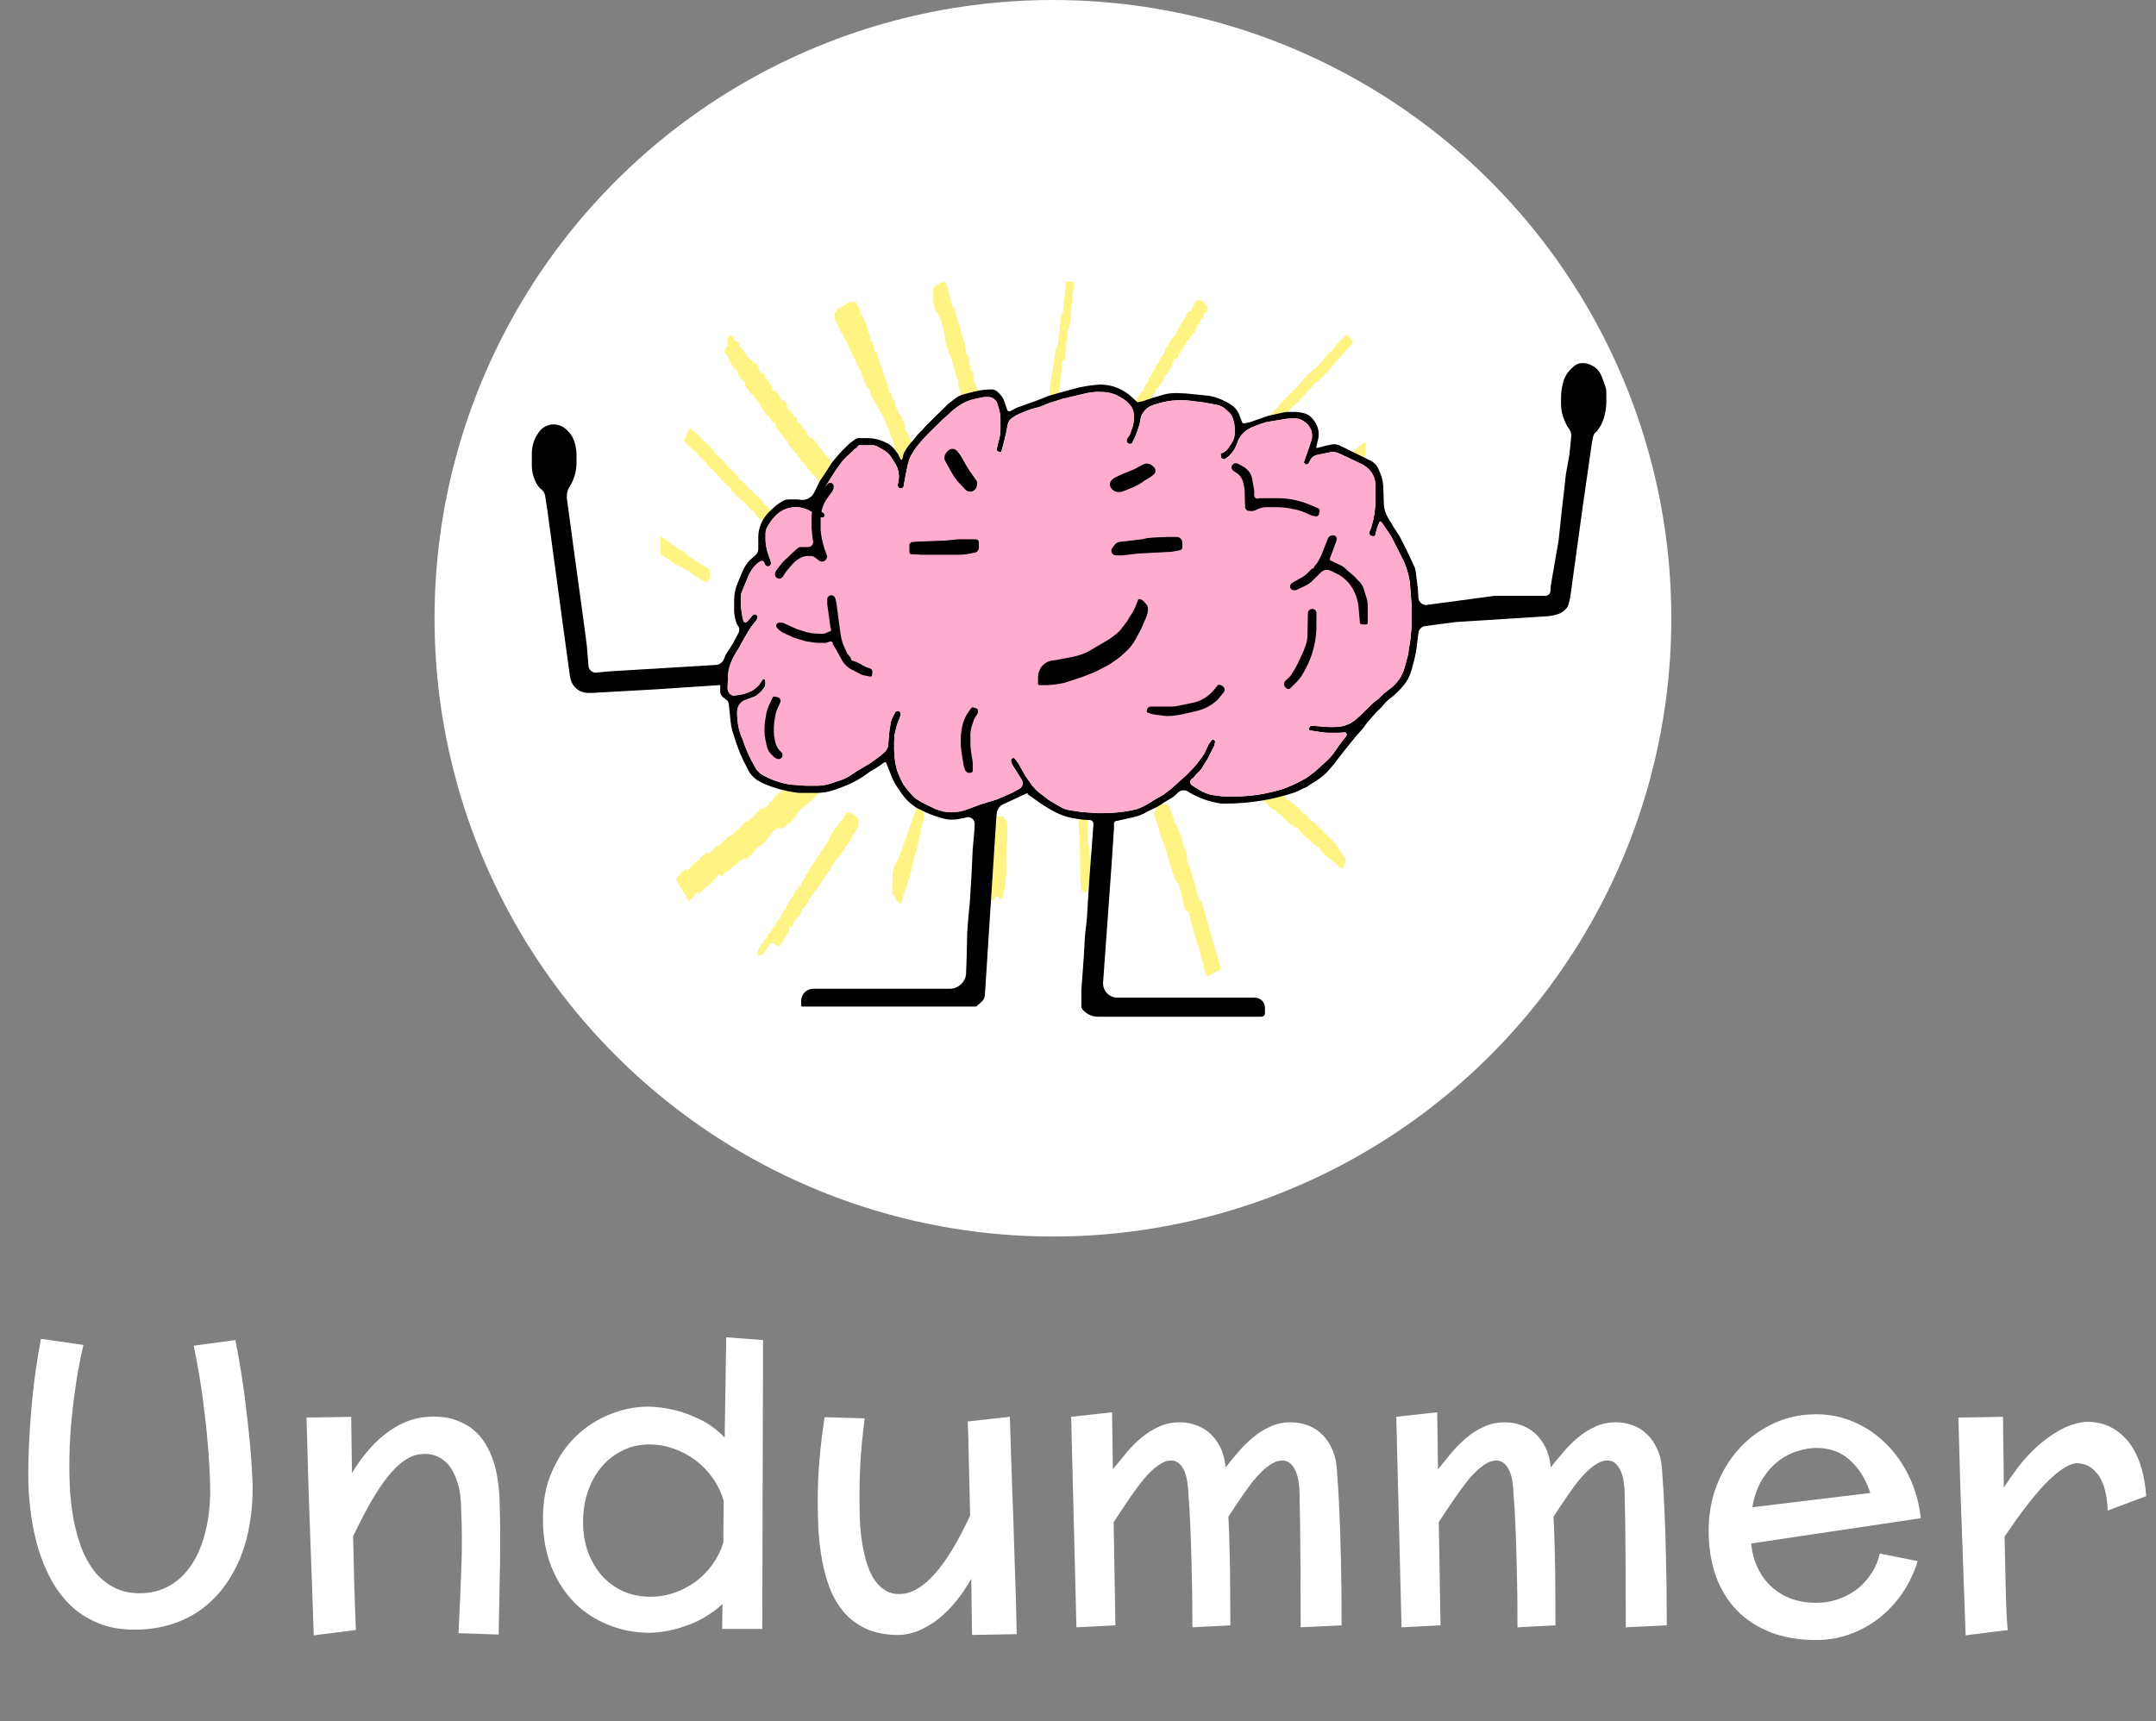 <?xml version="1.0" encoding="UTF-8"?> <svg xmlns="http://www.w3.org/2000/svg" width="129" height="103" viewBox="0 0 129 103" fill="none"><rect x="0" y="0" width="129" height="103" fill="#808080" stroke="none"/><path d="M15.117 88.961C15.125 89.688 15.07 90.406 14.953 91.117C14.844 91.82 14.664 92.492 14.414 93.133C14.164 93.766 13.844 94.352 13.453 94.891C13.07 95.422 12.613 95.887 12.082 96.285C11.559 96.676 10.957 96.981 10.277 97.199C9.605 97.418 8.859 97.527 8.039 97.527C7.211 97.527 6.484 97.394 5.859 97.129C5.234 96.871 4.688 96.519 4.219 96.074C3.758 95.621 3.367 95.102 3.047 94.516C2.734 93.93 2.48 93.312 2.285 92.664C2.098 92.016 1.957 91.359 1.863 90.695C1.77 90.023 1.715 89.383 1.699 88.773C1.684 88 1.699 87.152 1.746 86.231C1.785 85.441 1.855 84.523 1.957 83.477C2.066 82.43 2.23 81.312 2.449 80.125L4.992 80.488C4.812 81.262 4.668 82.008 4.559 82.727C4.449 83.445 4.363 84.121 4.301 84.754C4.238 85.387 4.195 85.965 4.172 86.488C4.156 87.012 4.148 87.461 4.148 87.836C4.148 88.273 4.164 88.762 4.195 89.301C4.234 89.84 4.305 90.391 4.406 90.953C4.516 91.508 4.664 92.051 4.852 92.582C5.047 93.106 5.301 93.574 5.613 93.988C5.926 94.394 6.309 94.723 6.762 94.973C7.215 95.223 7.754 95.348 8.379 95.348C9.027 95.348 9.613 95.199 10.137 94.902C10.66 94.606 11.105 94.18 11.473 93.625C11.84 93.07 12.117 92.398 12.305 91.609C12.5 90.82 12.59 89.938 12.574 88.961C12.559 88.18 12.512 87.336 12.434 86.43C12.371 85.648 12.273 84.754 12.141 83.746C12.008 82.738 11.824 81.668 11.59 80.535L14.086 80.195C14.336 81.484 14.527 82.664 14.66 83.734C14.793 84.797 14.895 85.719 14.965 86.5C15.043 87.406 15.094 88.227 15.117 88.961ZM18.773 97.867C18.727 96.523 18.684 95.309 18.645 94.223C18.605 93.129 18.57 92.152 18.539 91.293C18.508 90.434 18.48 89.676 18.457 89.019C18.441 88.363 18.426 87.797 18.41 87.32C18.379 86.203 18.355 85.375 18.34 84.836L21.012 84.789L21.059 88.164C21.316 87.719 21.609 87.301 21.938 86.91C22.266 86.512 22.621 86.16 23.004 85.856C23.387 85.551 23.793 85.305 24.223 85.117C24.66 84.93 25.117 84.82 25.594 84.789C26.188 84.75 26.703 84.801 27.141 84.941C27.586 85.082 27.965 85.277 28.277 85.527C28.59 85.777 28.848 86.074 29.051 86.418C29.254 86.754 29.414 87.106 29.531 87.473C29.648 87.832 29.73 88.191 29.777 88.551C29.832 88.91 29.867 89.238 29.883 89.535C29.93 90.879 29.941 92.231 29.918 93.59C29.895 94.949 29.867 96.359 29.836 97.82L27.434 97.738C27.496 96.481 27.551 95.223 27.598 93.965C27.652 92.707 27.648 91.438 27.586 90.156C27.586 90.016 27.574 89.836 27.551 89.617C27.535 89.391 27.492 89.152 27.422 88.902C27.359 88.652 27.27 88.406 27.152 88.164C27.035 87.914 26.883 87.699 26.695 87.519C26.508 87.332 26.277 87.191 26.004 87.098C25.738 87.004 25.426 86.984 25.066 87.039C24.449 87.133 23.82 87.586 23.18 88.398C22.547 89.203 21.863 90.383 21.129 91.938C21.16 93.195 21.184 94.199 21.199 94.949C21.223 95.691 21.242 96.254 21.258 96.637C21.273 97.09 21.285 97.394 21.293 97.551L18.773 97.867ZM45.656 80.195L45.609 97.481H43.207L43.23 95.992C42.996 96.211 42.754 96.402 42.504 96.566C42.262 96.731 42.016 96.875 41.766 97C41.523 97.117 41.285 97.215 41.051 97.293C40.816 97.379 40.594 97.449 40.383 97.504C39.891 97.629 39.402 97.699 38.918 97.715C38.012 97.715 37.168 97.555 36.387 97.234C35.605 96.922 34.926 96.473 34.348 95.887C33.77 95.293 33.312 94.574 32.977 93.731C32.648 92.887 32.484 91.938 32.484 90.883C32.484 89.82 32.668 88.875 33.035 88.047C33.402 87.211 33.883 86.508 34.477 85.938C35.078 85.367 35.754 84.934 36.504 84.637C37.262 84.332 38.023 84.18 38.789 84.18C39.312 84.188 39.844 84.258 40.383 84.391C40.844 84.5 41.34 84.684 41.871 84.941C42.402 85.191 42.898 85.555 43.359 86.031L43.453 80.031L45.656 80.195ZM38.918 95.559C39.402 95.559 39.875 95.481 40.336 95.324C40.797 95.168 41.219 94.949 41.602 94.668C41.992 94.379 42.332 94.035 42.621 93.637C42.91 93.238 43.129 92.801 43.277 92.324L43.301 89.828C43.16 89.328 42.941 88.871 42.645 88.457C42.348 88.035 42 87.676 41.602 87.379C41.203 87.082 40.766 86.852 40.289 86.688C39.82 86.523 39.34 86.441 38.848 86.441C38.27 86.441 37.738 86.562 37.254 86.805C36.77 87.039 36.352 87.363 36 87.777C35.648 88.191 35.375 88.68 35.18 89.242C34.984 89.805 34.887 90.414 34.887 91.07C34.887 91.727 34.984 92.328 35.18 92.875C35.383 93.422 35.66 93.894 36.012 94.293C36.371 94.691 36.797 95.004 37.289 95.231C37.789 95.449 38.332 95.559 38.918 95.559ZM58.16 97.844L58.113 94.481C57.855 94.941 57.562 95.379 57.234 95.793C56.906 96.199 56.551 96.559 56.168 96.871C55.785 97.176 55.375 97.418 54.938 97.598C54.508 97.777 54.055 97.859 53.578 97.844C52.875 97.82 52.27 97.688 51.762 97.445C51.262 97.203 50.84 96.883 50.496 96.484C50.152 96.078 49.875 95.613 49.664 95.09C49.461 94.559 49.305 94 49.195 93.414C49.086 92.828 49.012 92.231 48.973 91.621C48.941 91.004 48.926 90.406 48.926 89.828C48.926 89.016 48.961 88.195 49.031 87.367C49.102 86.531 49.203 85.68 49.336 84.812L51.738 84.883C51.613 85.852 51.527 86.723 51.48 87.496C51.441 88.269 51.422 88.949 51.422 89.535C51.422 89.801 51.426 90.137 51.434 90.543C51.441 90.949 51.469 91.383 51.516 91.844C51.57 92.297 51.652 92.746 51.762 93.191C51.871 93.637 52.023 94.035 52.219 94.387C52.422 94.731 52.676 94.996 52.98 95.184C53.285 95.371 53.66 95.434 54.105 95.371C54.707 95.285 55.332 94.871 55.98 94.129C56.637 93.387 57.324 92.246 58.043 90.707C58.02 89.465 57.996 88.473 57.973 87.731C57.957 86.988 57.945 86.422 57.938 86.031C57.922 85.57 57.91 85.25 57.902 85.07L60.422 84.789C60.469 86.133 60.508 87.348 60.539 88.434C60.578 89.512 60.613 90.484 60.645 91.352C60.676 92.211 60.699 92.969 60.715 93.625C60.738 94.273 60.758 94.836 60.773 95.312C60.805 96.43 60.824 97.258 60.832 97.797L58.16 97.844ZM66.586 87.93C66.836 87.617 67.098 87.297 67.371 86.969C67.652 86.633 67.953 86.328 68.273 86.055C68.602 85.781 68.953 85.559 69.328 85.387C69.711 85.207 70.133 85.117 70.594 85.117C70.922 85.117 71.238 85.172 71.543 85.281C71.848 85.383 72.125 85.543 72.375 85.762C72.625 85.981 72.836 86.262 73.008 86.606C73.18 86.941 73.289 87.344 73.336 87.812C73.578 87.508 73.832 87.199 74.098 86.887C74.371 86.566 74.664 86.277 74.977 86.019C75.297 85.754 75.641 85.539 76.008 85.375C76.375 85.203 76.781 85.117 77.227 85.117C77.57 85.117 77.906 85.176 78.234 85.293C78.562 85.41 78.852 85.594 79.102 85.844C79.359 86.086 79.57 86.402 79.734 86.793C79.898 87.176 79.988 87.633 80.004 88.164C80.051 88.734 80.094 89.453 80.133 90.32C80.172 91.062 80.203 92.008 80.227 93.156C80.258 94.297 80.273 95.668 80.273 97.269L77.824 97.387C77.824 95.965 77.82 94.75 77.812 93.742C77.805 92.727 77.797 91.887 77.789 91.223C77.773 90.449 77.762 89.809 77.754 89.301C77.731 88.66 77.625 88.184 77.438 87.871C77.258 87.559 77.019 87.402 76.723 87.402C76.527 87.402 76.328 87.461 76.125 87.578C75.93 87.695 75.731 87.848 75.527 88.035C75.332 88.223 75.137 88.438 74.941 88.68C74.754 88.922 74.574 89.168 74.402 89.418C74.231 89.668 74.066 89.91 73.91 90.144C73.754 90.379 73.617 90.586 73.5 90.766C73.516 91.109 73.531 91.488 73.547 91.902C73.562 92.316 73.574 92.785 73.582 93.309C73.598 93.832 73.606 94.418 73.606 95.066C73.613 95.715 73.617 96.449 73.617 97.269L71.344 97.387C71.344 95.965 71.328 94.75 71.297 93.742C71.273 92.727 71.246 91.887 71.215 91.223C71.184 90.449 71.144 89.809 71.098 89.301C71.074 88.66 70.969 88.184 70.781 87.871C70.602 87.559 70.363 87.402 70.066 87.402C69.863 87.402 69.656 87.469 69.445 87.602C69.234 87.734 69.019 87.906 68.801 88.117C68.59 88.328 68.383 88.57 68.18 88.844C67.977 89.109 67.781 89.379 67.594 89.652C67.406 89.926 67.231 90.188 67.066 90.438C66.902 90.688 66.758 90.906 66.633 91.094L66.738 97.269L64.406 97.387L64.09 84.789L66.539 84.519L66.586 87.93ZM86.039 87.93C86.289 87.617 86.551 87.297 86.824 86.969C87.106 86.633 87.406 86.328 87.727 86.055C88.055 85.781 88.406 85.559 88.781 85.387C89.164 85.207 89.586 85.117 90.047 85.117C90.375 85.117 90.691 85.172 90.996 85.281C91.301 85.383 91.578 85.543 91.828 85.762C92.078 85.981 92.289 86.262 92.461 86.606C92.633 86.941 92.742 87.344 92.789 87.812C93.031 87.508 93.285 87.199 93.551 86.887C93.824 86.566 94.117 86.277 94.43 86.019C94.75 85.754 95.094 85.539 95.461 85.375C95.828 85.203 96.234 85.117 96.68 85.117C97.023 85.117 97.359 85.176 97.688 85.293C98.016 85.41 98.305 85.594 98.555 85.844C98.812 86.086 99.023 86.402 99.188 86.793C99.352 87.176 99.441 87.633 99.457 88.164C99.504 88.734 99.547 89.453 99.586 90.32C99.625 91.062 99.656 92.008 99.68 93.156C99.711 94.297 99.727 95.668 99.727 97.269L97.277 97.387C97.277 95.965 97.273 94.75 97.266 93.742C97.258 92.727 97.25 91.887 97.242 91.223C97.227 90.449 97.215 89.809 97.207 89.301C97.184 88.66 97.078 88.184 96.891 87.871C96.711 87.559 96.473 87.402 96.176 87.402C95.981 87.402 95.781 87.461 95.578 87.578C95.383 87.695 95.184 87.848 94.981 88.035C94.785 88.223 94.59 88.438 94.394 88.68C94.207 88.922 94.027 89.168 93.856 89.418C93.684 89.668 93.519 89.91 93.363 90.144C93.207 90.379 93.07 90.586 92.953 90.766C92.969 91.109 92.984 91.488 93 91.902C93.016 92.316 93.027 92.785 93.035 93.309C93.051 93.832 93.059 94.418 93.059 95.066C93.066 95.715 93.07 96.449 93.07 97.269L90.797 97.387C90.797 95.965 90.781 94.75 90.75 93.742C90.727 92.727 90.699 91.887 90.668 91.223C90.637 90.449 90.598 89.809 90.551 89.301C90.527 88.66 90.422 88.184 90.234 87.871C90.055 87.559 89.816 87.402 89.519 87.402C89.316 87.402 89.109 87.469 88.898 87.602C88.688 87.734 88.473 87.906 88.254 88.117C88.043 88.328 87.836 88.57 87.633 88.844C87.43 89.109 87.234 89.379 87.047 89.652C86.859 89.926 86.684 90.188 86.519 90.438C86.356 90.688 86.211 90.906 86.086 91.094L86.191 97.269L83.859 97.387L83.543 84.789L85.992 84.519L86.039 87.93ZM108.668 95.922C109.082 95.922 109.492 95.859 109.898 95.734C110.305 95.602 110.68 95.414 111.023 95.172C111.367 94.922 111.664 94.613 111.914 94.246C112.172 93.879 112.359 93.453 112.477 92.969L114.738 93.426C114.52 94.137 114.211 94.781 113.812 95.359C113.414 95.938 112.949 96.434 112.418 96.848C111.887 97.262 111.301 97.582 110.66 97.809C110.027 98.035 109.363 98.148 108.668 98.148C107.637 98.148 106.723 97.992 105.926 97.68C105.129 97.367 104.457 96.926 103.91 96.356C103.363 95.785 102.945 95.098 102.656 94.293C102.375 93.488 102.234 92.59 102.234 91.598C102.234 90.621 102.398 89.711 102.727 88.867C103.062 88.016 103.52 87.277 104.098 86.652C104.676 86.027 105.355 85.535 106.137 85.176C106.918 84.816 107.762 84.637 108.668 84.637C109.48 84.637 110.246 84.797 110.965 85.117C111.684 85.43 112.32 85.867 112.875 86.43C113.43 86.984 113.887 87.641 114.246 88.398C114.605 89.156 114.832 89.977 114.926 90.859L104.777 92.371C104.832 92.926 104.969 93.426 105.188 93.871C105.406 94.309 105.684 94.68 106.02 94.984C106.363 95.289 106.758 95.523 107.203 95.688C107.656 95.844 108.145 95.922 108.668 95.922ZM111.902 89.348L111.832 89.125C111.535 88.352 111.125 87.746 110.602 87.309C110.086 86.871 109.441 86.652 108.668 86.652C108.34 86.652 107.98 86.711 107.59 86.828C107.199 86.938 106.82 87.129 106.453 87.402C106.086 87.676 105.754 88.043 105.457 88.504C105.168 88.957 104.965 89.523 104.848 90.203L111.902 89.348ZM126.105 90.402C126.098 90.019 126.062 89.688 126 89.406C125.945 89.125 125.871 88.883 125.777 88.68C125.691 88.477 125.59 88.309 125.473 88.176C125.363 88.043 125.25 87.934 125.133 87.848C124.859 87.652 124.551 87.559 124.207 87.566C123.988 87.598 123.754 87.691 123.504 87.848C123.262 87.996 123.012 88.191 122.754 88.434C122.496 88.668 122.234 88.938 121.969 89.242C121.711 89.539 121.461 89.848 121.219 90.168C120.977 90.481 120.746 90.793 120.527 91.106C120.309 91.418 120.113 91.703 119.941 91.961C119.949 92.547 119.961 93.125 119.977 93.695C119.992 94.258 120.004 94.785 120.012 95.277C120.027 95.762 120.043 96.203 120.059 96.602C120.082 96.992 120.105 97.309 120.129 97.551L117.609 97.867C117.562 96.523 117.52 95.309 117.48 94.223C117.441 93.129 117.406 92.152 117.375 91.293C117.344 90.434 117.316 89.676 117.293 89.019C117.277 88.363 117.262 87.797 117.246 87.32C117.215 86.203 117.191 85.375 117.176 84.836L119.848 84.789C119.855 85.266 119.859 85.754 119.859 86.254C119.867 86.746 119.875 87.199 119.883 87.613C119.891 88.098 119.895 88.57 119.895 89.031C120.121 88.672 120.395 88.277 120.715 87.848C121.043 87.418 121.41 87.012 121.816 86.629C122.23 86.246 122.68 85.914 123.164 85.633C123.656 85.344 124.18 85.164 124.734 85.094C125.359 85.062 125.93 85.195 126.445 85.492C126.664 85.617 126.879 85.785 127.09 85.996C127.309 86.199 127.508 86.465 127.688 86.793C127.875 87.113 128.031 87.5 128.156 87.953C128.281 88.398 128.367 88.926 128.414 89.535L126.105 90.402Z" fill="white"></path><circle cx="63" cy="37" r="37" fill="white"></circle><path d="M48.667 45.568H48.914L48.935 45.595V45.838L48.811 46.081L48.791 46.163L48.832 46.136H49.038L49.079 46.243L49.264 46.352L49.285 46.379V46.676L49.326 46.73L49.574 46.757L49.656 46.811L49.594 47L49.367 47.243L49.141 47.324L49.1 47.432L48.955 47.513L48.873 47.621L48.708 47.756L48.564 47.918L48.358 48.053L48.255 48.188L48.111 48.269L47.802 48.539L47.719 48.647L47.575 48.89H47.534L47.513 48.971H47.472L47.431 49.079L47.369 49.16L47.142 49.322L46.833 49.565H46.483L46.421 49.592L46.401 49.646L46.257 49.727L46.195 49.835H46.154L46.133 49.97L45.968 50.132L45.865 50.267L45.659 50.483L45.535 50.618H45.371L45.268 50.781L45.144 50.889L45.082 51.024L44.876 51.213L44.814 51.24L44.794 51.321H44.732L44.691 51.429L44.588 51.402L44.526 51.348L44.444 51.456L44.237 51.51L44.093 51.672L43.949 51.807L43.846 51.861L43.578 52.131L43.393 52.212L43.269 52.347H43.228L43.207 52.428L43.125 52.401L43.022 52.266V52.347L42.733 52.644H42.692V52.698L42.486 52.887L42.424 52.968L42.28 53.049L41.951 53.373L41.868 53.481L41.765 53.454L41.745 53.4H41.703L41.6 53.562L41.353 53.805L41.25 53.913L41.168 53.859L41.023 53.589L40.962 53.508L40.776 53.211L40.714 53.103V53.049H40.673L40.467 52.644L40.529 52.509L40.611 52.401H40.653V52.347L40.982 52.023H41.044L41.106 52.104L41.456 51.753L41.642 51.564L41.786 51.51L41.889 51.375L42.095 51.159L42.218 51.051L42.26 50.997L42.363 51.024L42.404 51.078L42.486 51.051L42.775 50.727L42.857 50.645L43.022 50.592L43.207 50.402L43.228 50.348L43.372 50.294L43.64 49.997L43.764 50.024L43.949 49.808L44.093 49.673L44.258 49.565L44.361 49.43L44.629 49.16H44.732L44.897 48.971L45.041 48.944L45.123 48.809L45.247 48.674L45.329 48.593L45.35 48.512L45.453 48.458L45.494 48.404L45.68 48.377L45.886 48.269L45.947 48.161H45.989L46.03 48.053L46.195 47.945L46.339 47.702L46.524 47.567L46.566 47.486L46.648 47.459L46.751 47.324L46.875 47.189H46.936V47.135L47.039 47.081L47.122 46.946L47.204 46.838L47.369 46.703L47.596 46.487L47.802 46.27L47.905 46.217L47.987 46.163L48.008 46.081L48.111 46.028L48.214 45.892H48.255V45.838L48.585 45.622L48.667 45.568Z" fill="#FFF383"></path><path d="M43.64 20.075H43.825L43.887 20.156L43.908 20.345L44.073 20.453L44.217 20.48L44.258 20.588L44.279 20.777L44.423 20.858L44.526 21.101L44.629 21.128L44.65 21.317L44.773 21.398L44.917 21.534L45.02 21.587L45.062 21.696L45.247 21.777L45.35 21.885L45.453 22.209L45.556 22.317L45.7 22.371L45.762 22.479V22.641L45.906 22.695L46.03 22.938L46.133 23.019L46.215 23.208L46.154 23.37H46.36L46.421 23.451L46.566 23.559L46.71 23.856L46.792 23.964L46.936 23.991L47.019 24.126L47.142 24.396L47.163 24.558L47.307 24.585L47.39 24.774L47.452 24.801L47.472 24.936H47.637L47.678 25.017L47.719 25.26L47.74 25.341H47.864L47.967 25.476L48.008 25.557V25.638L48.152 25.692L48.276 25.881L48.317 26.07L48.399 26.125L48.42 26.179L48.605 26.206L48.791 26.422L48.976 26.665L49.017 26.8L49.182 26.935L49.326 27.178L49.491 27.313L49.553 27.421L49.656 27.502L49.78 27.691L49.944 27.961V28.042L50.089 28.069L50.13 28.204L50.192 28.258V28.312L50.295 28.366L50.377 28.42L50.48 28.555L50.583 28.636L50.645 28.69L50.666 28.771L50.789 28.852L50.954 29.014L51.201 29.203L51.325 29.419L51.428 29.5L51.593 29.797L51.696 30.04V30.581L51.613 30.716L51.531 30.77L51.366 31.094L51.222 31.202L51.078 31.175L50.892 31.013V30.959L50.81 30.905L50.686 30.797L50.542 30.635V30.581L50.439 30.526L50.356 30.419V30.364H50.315L50.212 30.23L50.192 30.148L50.109 30.122L49.924 29.986L49.821 29.824L49.697 29.716L49.553 29.527V29.473L49.45 29.446L49.306 29.23L49.285 29.122L49.203 29.095L49.017 28.933L48.914 28.69L48.77 28.555L48.729 28.447L48.523 28.339L48.502 28.177L48.379 28.123L48.255 27.988L48.193 27.826L48.131 27.745L47.967 27.637L47.843 27.421V27.367L47.781 27.34L47.699 27.232L47.534 27.043L47.349 26.773L47.184 26.611L47.101 26.395V26.341L46.957 26.314L46.916 26.26V26.179L46.854 26.152L46.813 26.017L46.71 25.962L46.566 25.747L46.442 25.611L46.401 25.449V25.314L46.215 25.287L46.195 25.206L46.133 25.125V25.044L46.03 24.99L45.968 24.882L45.865 24.855L45.721 24.585L45.535 24.369L45.474 24.153L45.35 24.072L45.309 23.937L45.123 23.775L45.062 23.613L44.897 23.559L44.794 23.37V23.316L44.711 23.262L44.629 23.154L44.588 23.073V22.857L44.464 22.803L44.279 22.614V22.533L44.217 22.506L44.093 22.236V22.128L43.949 22.074L43.867 21.966V21.912L43.805 21.885L43.743 21.696L43.64 21.642L43.599 21.453L43.516 21.345L43.496 21.209L43.372 21.155L43.352 21.128V20.939L43.434 20.777H43.475V20.696L43.578 20.669L43.537 20.561V20.264L43.64 20.075Z" fill="#FFF383"></path><path d="M50.83 18.076H51.201L51.386 18.373V18.427H51.428L51.448 18.481V18.751L51.531 18.805L51.634 18.967L51.675 19.048L51.716 19.237L51.819 19.372L51.901 19.616L51.963 19.886L52.046 20.075L52.066 20.183V20.426H52.169L52.231 20.534L52.293 20.777L52.313 20.993L52.437 21.074L52.499 21.209L52.54 21.452L52.643 21.668L52.684 21.938L52.767 22.019L52.829 22.262L52.87 22.37L52.911 22.559L52.973 22.64L53.076 22.964L53.138 23.261L53.199 23.423L53.344 23.585L53.385 23.883L53.508 23.936L53.55 23.991L53.57 24.261L53.653 24.477L53.694 24.504V24.585L53.756 24.612L53.776 24.801L53.92 24.855L53.962 25.044L54.003 25.152L54.085 25.206L54.168 25.746L54.271 25.881L54.353 25.962L54.374 26.178L54.477 26.286L54.58 26.556L54.703 26.772L54.868 27.204L55.012 27.69L55.157 27.96V28.041H55.198L55.28 28.23L55.363 28.366V28.419H55.404V28.771L55.301 28.933L55.136 29.041L55.033 29.095L54.848 29.068L54.683 28.933L54.559 28.663L54.477 28.5V28.419L54.415 28.392L54.333 28.258V28.203H54.291L54.127 27.852L54.085 27.825L54.065 27.744L53.9 27.582L53.797 27.393L53.694 27.258L53.55 26.88L53.529 26.691L53.447 26.421L53.323 26.124L53.261 25.962L53.199 25.719L53.055 25.476L53.014 25.395L52.993 25.26L52.952 25.233L52.932 25.071L52.829 24.936L52.643 24.558L52.478 24.342V24.261L52.396 24.206L52.293 23.963L52.211 23.828L52.128 23.666L52.066 23.396L51.963 23.261V23.207L51.881 23.18L51.819 23.018L51.634 22.613L51.531 22.289L51.469 22.181L51.407 22.046L51.325 21.911L51.222 21.668L51.16 21.56V21.479L51.098 21.452L50.954 21.155L50.871 20.939L50.727 20.642L50.645 20.453L50.398 19.967L50.294 19.832L50.191 19.616L50.089 19.372L49.944 19.129V18.724L50.027 18.67L50.068 18.535L50.13 18.454L50.294 18.4H50.377V18.346L50.521 18.265L50.83 18.076Z" fill="#FFF383"></path><path d="M56.29 16.888H56.558L56.62 16.969L56.722 17.293L56.825 17.752L56.928 18.076L56.97 18.292L57.073 18.427L57.155 18.67L57.217 18.913L57.279 19.048L57.299 19.237L57.402 19.426L57.485 19.777L57.567 20.074L57.732 20.614L57.773 20.939L57.814 21.182L57.917 21.263L57.959 21.452L58 21.479V21.668L57.959 21.803L58.062 21.83V22.154L58.165 22.181L58.247 22.424V22.775L58.35 23.018L58.474 23.261L58.597 23.612L58.68 23.828L58.742 24.044L58.844 24.476L58.886 24.747L59.05 25.449L59.112 25.638L59.154 25.827L59.215 26.07L59.257 26.178L59.339 26.745V27.042L59.257 27.177L59.05 27.258L58.865 27.312L58.844 27.555L58.803 27.582H58.68L58.577 27.501L58.494 27.312L58.371 27.069L58.288 26.799L58.185 26.529L58.144 26.205L58.082 26.043L58.041 25.665L57.917 25.422L57.897 25.287V24.962L57.835 24.936L57.794 24.828L57.773 24.53L57.711 24.449L57.65 24.341L57.588 24.044L57.526 23.855L57.444 23.423L57.32 22.964L57.34 22.748L57.258 22.694L57.217 22.505L57.135 22.235L57.011 21.776L56.949 21.506L56.846 21.263L56.722 20.993L56.599 20.561L56.475 19.831L56.413 19.561L56.269 19.075L56.187 18.94L56.166 18.859L55.981 18.616L55.898 18.346L55.837 18.022V17.266L55.919 17.131L56.249 16.942L56.29 16.888Z" fill="#FFF383"></path><path d="M69.434 48.134H69.867L69.97 48.269L70.073 48.593L70.238 49.025L70.258 49.187L70.361 49.322L70.444 49.457L70.506 49.727L70.629 49.916L70.773 50.429L70.835 50.672L70.938 50.861L71 51.105L71.041 51.618L71.124 51.753L71.206 51.969L71.288 52.239L71.412 52.671L71.495 52.914L71.639 53.454L71.742 53.832V53.886H71.865L71.927 54.048L72.01 54.399L72.092 54.615L72.154 54.858L72.298 55.317L72.36 55.56L72.504 56.047L72.648 56.587L72.731 56.857L72.792 57.046L72.854 57.289L73.019 57.883V58.018L72.957 58.072L72.751 58.153L72.628 58.234L72.483 58.288L72.236 58.423L72.154 58.342L72.071 58.045L72.01 57.775L71.927 57.478L71.865 57.289L71.783 56.911L71.68 56.533L71.639 56.506L71.515 56.074L71.433 55.776L71.391 55.642L71.35 55.452L71.288 55.263L71.227 54.993L71.165 54.75L71.124 54.615V54.534L70.979 54.561L70.918 54.426L70.856 54.237L70.794 53.967L70.609 53.238L70.547 53.022L70.506 52.887L70.403 52.779L70.258 52.482L70.238 52.347H70.197L69.888 51.294L69.805 51.023L69.723 50.78L69.661 50.591L69.496 50.159L69.455 49.943L69.393 49.862L69.331 49.592L69.269 49.43L69.249 49.241L69.208 49.214L69.166 49.025L69.084 48.863L69.063 48.782V48.593L69.105 48.512H69.166V48.188L69.434 48.134Z" fill="#FFF383"></path><path d="M72.854 44.488L73.04 44.515L73.143 44.569V44.623L73.225 44.65L73.617 44.812L73.802 45.082L73.884 45.19L74.111 45.352L74.193 45.407L74.214 45.514L74.317 45.569L74.482 45.676L74.832 45.92L75.1 46.19L75.265 46.352L75.285 46.406L75.512 46.514L75.533 46.595L75.677 46.649L75.883 46.838L76.171 47.054L76.336 47.189L76.418 47.297V47.378H76.563L76.666 47.459L76.831 47.621L77.037 47.864L77.201 47.945L77.387 48.107L77.634 48.296L77.737 48.377L77.84 48.512L77.922 48.647L78.17 48.809L78.273 48.944L78.458 49.106L78.747 49.295L78.808 49.43L78.891 49.484L78.911 49.538L79.056 49.619L79.159 49.755L79.241 49.836V49.889L79.344 49.916L79.509 50.105L79.632 50.187V50.241L79.715 50.295L79.777 50.376L79.921 50.484L80.024 50.646V50.7L80.086 50.727L80.147 50.889V50.943L80.251 50.97L80.333 51.132L80.415 51.213V51.294L80.498 51.321V51.591L80.354 51.942L80.333 51.969L80.168 51.942L80.044 51.834L79.942 51.672L79.756 51.564L79.736 51.51L79.571 51.402L79.159 51.051L79.117 50.97L78.973 50.862L78.953 50.727L78.829 50.7L78.788 50.646L78.705 50.619V50.565L78.582 50.511L78.417 50.349L78.335 50.241L78.17 50.133L78.149 50.078L78.005 49.998L77.778 49.727L77.675 49.592L77.613 49.538L77.387 49.484L77.366 49.403L77.243 49.376L77.098 49.241V49.187L76.975 49.133L76.851 49.025L76.728 48.836L76.398 48.62L76.377 48.539L76.295 48.485L76.068 48.377L75.78 48.107V48.053L75.677 47.999L75.368 47.729L75.244 47.54L75.1 47.432H74.935L74.853 47.351L74.647 47.243L74.523 47.135V47.081L74.461 47.054L74.441 47L74.255 46.919L74.193 46.865L74.173 46.784L73.967 46.676L73.74 46.487L73.617 46.406L73.39 46.19L73.184 46.001L73.04 45.866L72.999 45.785L72.793 45.676L72.566 45.461L72.504 45.325L72.483 45.245V45.055L72.587 45.028L72.607 44.785L72.71 44.65L72.854 44.488Z" fill="#FFF383"></path><path d="M41.271 25.638L41.374 25.665L41.58 25.854L41.662 25.962L41.806 26.07L42.177 26.448L42.363 26.61V26.664H42.425L42.507 26.772L42.692 26.934L42.795 27.15L42.981 27.312L43.413 27.717L43.496 27.852V27.906L43.599 27.933L43.64 28.041L43.743 28.095L44.114 28.473L44.155 28.5L44.176 28.635L44.279 28.689V28.743L44.382 28.77L44.505 28.905L44.65 29.041V29.095L44.732 29.122L44.814 29.203V29.256L44.938 29.311L45.082 29.446V29.5L45.165 29.554L45.391 29.77L45.494 29.851L45.68 30.067V30.148L45.783 30.202L45.947 30.364L46.009 30.418V30.472L46.092 30.526L46.257 30.661L46.401 30.715L46.607 30.85L46.669 30.931L46.916 31.093L47.122 31.282L47.204 31.417V31.525L47.307 31.552L47.554 31.849L47.884 32.092L47.987 32.173L48.09 32.308L48.193 32.362L48.379 32.524L48.44 32.686L48.585 32.794L48.626 32.902L48.852 33.064L48.976 33.172L49.058 33.28V33.334L49.141 33.388L49.264 33.496L49.326 33.578V33.658L49.471 33.712L49.532 33.794V34.145L49.45 34.199H49.285V34.307L49.244 34.334L49.058 34.307V34.253L48.811 34.091L48.729 34.064L48.688 33.956L48.523 33.874L48.399 33.767L48.255 33.658L48.193 33.578L48.069 33.469L47.967 33.334V33.28L47.884 33.253L47.678 33.091L47.369 32.794L47.204 32.686L46.998 32.524L46.936 32.497L46.916 32.443L46.772 32.362L46.648 32.227L46.442 32.011L46.215 31.795L46.03 31.579L45.886 31.471L45.659 31.255L45.597 31.201V31.147L45.515 31.12L45.268 30.877L45.206 30.742L44.917 30.472L44.814 30.391L44.711 30.256L44.629 30.202V30.148L44.547 30.121V30.067L44.464 30.013L44.279 29.851V29.797L44.176 29.77L44.073 29.662L43.743 29.337V29.23L43.64 29.175V29.122L43.537 29.067L43.228 28.77L43.022 28.554L42.94 28.419L42.713 28.23L42.692 28.149L42.61 28.122L42.507 28.014L42.425 27.96V27.906L42.342 27.879L42.239 27.663L42.177 27.636L42.074 27.501L41.848 27.312L41.621 27.069V27.015L41.539 26.988L41.23 26.691L41.003 26.475L40.92 26.367L41.044 26.07L41.168 25.854L41.209 25.719L41.271 25.638Z" fill="#FFF383"></path><path d="M80.56 20.02L80.642 20.047L80.951 20.453L80.93 20.561L80.786 20.723H80.745V20.777L80.539 20.993H80.498V21.047L80.395 21.128L80.292 21.263L80.106 21.479L79.88 21.722L79.777 21.83H79.736L79.715 21.911L79.55 22.127L79.447 22.181V22.235L79.241 22.451L79.097 22.613L79.035 22.694H78.973L78.932 22.802L78.726 22.883L78.54 23.099H78.499V23.153L78.211 23.45L78.046 23.639L77.819 23.882L77.634 24.098L77.407 24.261L77.222 24.477L77.098 24.611H77.057V24.666L76.831 24.909L76.645 25.125L76.418 25.368L76.171 25.638L75.986 25.827L75.842 25.989H75.8V26.043L75.594 26.259L75.512 26.34H75.45V26.394L75.285 26.529L75.182 26.664L75.121 26.691V26.745L74.956 26.907L74.811 27.096L74.688 27.177L74.647 27.285L74.461 27.42L74.358 27.555L74.173 27.744L74.07 27.879L73.946 28.014L73.823 28.203L73.637 28.338L73.534 28.473L73.39 28.581L73.308 28.744L73.04 29.041L72.875 29.23L72.566 29.554L72.463 29.689L72.236 29.932L72.03 30.04L71.865 30.229H71.824V30.283L71.701 30.391L71.556 30.499H71.495V30.553L71.371 30.661H70.938L70.897 30.634L70.856 30.499L70.876 30.337L71 30.148L71.082 30.121L71.103 30.013L71.309 29.77L71.474 29.608L71.536 29.581L71.68 29.365L71.865 29.176H71.907V29.122L72.01 28.986L72.092 28.852L72.216 28.716L72.36 28.5L72.628 28.122L72.71 27.96L72.875 27.852L72.957 27.906L72.937 28.068L73.04 27.987L73.122 27.933L73.225 27.798L73.41 27.69L73.513 27.555L73.74 27.312L73.864 27.177H73.926L73.967 27.069L74.152 26.88L74.441 26.61L74.461 26.556H74.502L74.544 26.34L74.647 26.259L74.915 25.989L75.285 25.611L75.533 25.341L75.697 25.179L75.78 25.152L75.821 25.044L75.924 24.909L76.13 24.693L76.398 24.422L76.48 24.341L76.501 24.261L76.583 24.233V24.179L76.872 23.882L77.057 23.693L77.222 23.531H77.263V23.477L77.49 23.261L77.655 23.099H77.696L77.716 23.018L77.84 22.91L77.922 22.775H77.964L77.984 22.694L78.108 22.586L78.17 22.559V22.505L78.52 22.181L78.582 22.1L78.726 22.046L79.014 21.722L79.179 21.56L79.22 21.452L79.344 21.344L79.406 21.263L79.529 21.128H79.571V21.074L79.694 20.966L79.859 20.777L79.942 20.642L80.292 20.291L80.498 20.075H80.56V20.02Z" fill="#FFF383"></path><path d="M50.727 48.62H50.892L51.304 48.944L51.366 49.025V49.403L51.222 49.7L51.057 49.943L50.974 50.133L50.851 50.349L50.789 50.403L50.727 50.538L50.624 50.646L50.48 50.862L50.315 51.105L50.171 51.321L50.027 51.429L49.944 51.591L49.78 51.834H49.738L49.635 52.104L49.512 52.239L49.367 52.482H49.326L49.285 52.59L49.223 52.698H49.182L49.141 52.833L48.667 53.454L48.605 53.562L48.543 53.589L48.502 53.724L48.42 53.751L48.379 53.913L48.296 54.075H48.255L48.214 54.21L48.049 54.372H48.008L47.967 54.534L47.843 54.778L47.761 54.831L47.616 55.048L47.554 55.129H47.472L47.452 55.264L47.369 55.453L47.328 55.48H47.204V55.669L47.122 55.885L47.019 55.966L46.936 56.155L46.895 56.182L46.854 56.371L46.689 56.506L46.669 56.587L46.545 56.614L46.401 56.533L46.36 56.452L46.092 56.479L46.03 56.533L46.009 56.614L45.906 56.749L45.803 56.857L45.7 57.073L45.535 57.181L45.35 57.154L45.33 57.127V56.938L45.412 56.749L45.453 56.722L45.515 56.56L45.556 56.506L45.639 56.479L45.68 56.317L45.886 56.128L45.968 55.912L46.092 55.804H46.133L46.154 55.669L46.236 55.534L46.38 55.399L46.442 55.21L46.504 55.102L46.648 55.021L46.772 54.778L46.813 54.642L46.916 54.48L47.039 54.399L47.06 54.21L47.163 54.102L47.225 53.94L47.349 53.724L47.431 53.67L47.534 53.427L47.657 53.238H47.719L47.761 53.103L47.802 53.022H47.925L47.946 52.86L48.049 52.698L48.131 52.59L48.193 52.401L48.317 52.212H48.358L48.399 52.077L48.502 51.969L48.605 51.726L48.729 51.618H48.77L48.791 51.483L48.976 51.213L49.038 51.186L49.079 51.024L49.203 50.835H49.244L49.285 50.727L49.367 50.565L49.471 50.456L49.532 50.322H49.574L49.615 50.187L49.677 50.024L49.862 49.754L49.986 49.538L50.089 49.457L50.233 49.241L50.315 49.133L50.418 49.052L50.542 48.782L50.624 48.755L50.645 48.647L50.727 48.62Z" fill="#FFF383"></path><path d="M71.618 17.969H71.865L71.968 18.05L72.092 18.185V18.239L72.216 18.293L72.236 18.428L72.195 18.671L72.051 18.725L71.968 19.049L71.845 19.13L71.803 19.292L71.742 19.4H71.701L71.659 19.508L71.536 19.724L71.453 19.886L71.309 20.048L71.206 20.183L71.082 20.399L70.979 20.453L70.959 20.561L70.856 20.696L70.815 20.777H70.773L70.753 20.939L70.65 20.993L70.629 21.128L70.505 21.155V21.317L70.382 21.48H70.238V21.669L70.135 21.723L70.094 21.966L69.949 22.182L69.846 22.344L69.702 22.479H69.661L69.62 22.722L69.517 22.884L69.434 22.992L69.352 23.154L69.269 23.235H69.187L69.166 23.37L69.063 23.559L68.981 23.586L68.899 23.883L68.734 24.153L68.59 24.369L68.507 24.531L68.404 24.639L68.363 24.828L68.281 24.963L68.095 25.098L67.951 25.476L67.868 25.558L67.786 25.773L67.642 25.99L67.601 26.017L67.539 26.179L67.415 26.395L67.312 26.557L67.147 26.692L67.024 26.773L66.879 27.124L66.776 27.286L66.653 27.502L66.55 27.664L66.529 27.745L66.447 27.799L66.385 27.88L66.2 27.853L66.138 27.772V27.286L66.261 27.07L66.303 27.016L66.385 26.692L66.488 26.476L66.55 26.233L66.653 25.909L66.735 25.828L66.941 25.8L67.003 25.611H67.044L67.085 25.503L67.168 25.368L67.23 25.314L67.312 25.044L67.436 24.909L67.477 24.693L67.559 24.585H67.621L67.662 24.45L67.724 24.315L67.807 24.234H67.848L67.868 24.126L68.013 23.91L68.136 23.694L68.281 23.451L68.404 23.397L68.445 23.235L68.569 22.992L68.672 22.857H68.713V22.695L68.878 22.479L68.919 22.317L69.043 22.182L69.125 22.02L69.166 21.858L69.269 21.804L69.352 21.588L69.434 21.48L69.475 21.345L69.599 21.264L69.661 21.128L69.723 20.912L69.826 20.777H69.867L69.908 20.642L69.99 20.48L70.073 20.345L70.135 20.21L70.238 20.129L70.32 20.075L70.403 19.859L70.464 19.805L70.526 19.616L70.629 19.454L70.691 19.292L70.794 19.211L70.835 19.049L70.938 19.022L70.959 18.887L71.082 18.671L71.124 18.617H71.288L71.309 18.482L71.371 18.347H71.412L71.433 18.239L71.556 17.996L71.618 17.969Z" fill="#FFF383"></path><path d="M75.285 41.247H75.965L76.336 41.274L76.418 41.301L77.243 41.355L77.531 41.382L77.716 41.409L77.819 41.463L78.025 41.49L78.108 41.544L78.437 41.598L78.953 41.625L79.097 41.733L79.138 41.841L79.406 41.922L79.55 41.976L79.632 42.057L79.694 42.192L79.735 42.354L79.715 42.543L79.571 42.786L79.509 42.84H79.241L79.22 42.813L78.087 42.705H77.943L77.922 42.813H77.799L77.696 42.732L77.654 42.651L77.593 42.624L77.572 42.732L77.531 42.759H77.366L77.304 42.678L77.16 42.705L77.098 42.651L76.83 42.624L76.748 42.543L76.521 42.489L76.192 42.462L76.006 42.381L75.8 42.327L75.78 42.3L75.12 42.219L74.894 42.138L74.791 42.003L74.75 41.868V41.733L74.811 41.679L75.12 41.652L75.059 41.544L75.079 41.409L75.203 41.274L75.285 41.247Z" fill="#FFF383"></path><path d="M63.81 16.834L64.201 16.861L64.242 16.888V17.131L64.139 18.103L64.098 18.589L64.036 19.157L63.974 19.643L63.892 19.67L63.83 20.426L63.81 20.453L63.789 20.777L63.748 21.128L63.707 21.533L63.666 21.587L63.542 21.56L63.521 22.073L63.459 22.613L63.398 23.126L63.377 23.207L63.336 23.694L63.295 24.342L63.233 24.936L63.192 25.26L63.171 25.665L63.089 26.07L63.047 26.151L63.027 26.718L62.986 27.015L62.862 27.15L62.718 27.123L62.656 27.069L62.615 26.799L62.553 26.556V25.584L62.697 24.72L62.759 24.072L62.8 23.585L62.841 23.018L62.903 22.532L63.006 22.1L63.047 21.695L63.15 20.993L63.233 20.75L63.295 20.615L63.356 20.156L63.501 18.832L63.542 18.751H63.604V18.481L63.707 17.644L63.769 16.969L63.81 16.834Z" fill="#FFF383"></path><path d="M54.951 48.242H55.198L55.26 48.296L55.28 48.512L55.26 48.539V49.052L55.198 49.349L55.157 49.431L55.054 49.917L54.992 50.241L54.807 50.97L54.704 51.294L54.559 51.969L54.498 52.185L54.415 52.536L54.374 52.59L54.25 53.049L54.044 53.589L53.962 53.941L53.921 54.075H53.797L53.715 53.941L53.612 53.886L53.509 53.616L53.385 53.427V52.698L53.426 52.158L53.509 51.861L53.632 51.618L53.776 51.321L53.921 50.943L54.106 50.43L54.25 49.998L54.312 49.863L54.415 49.511L54.58 49.079L54.662 48.782L54.724 48.674L54.848 48.35L54.951 48.242Z" fill="#FFF383"></path><path d="M59.545 48.863H60.019L60.163 49.052L60.266 49.241V50.268L60.204 50.97V52.212L60.163 52.806L60.122 53.13L60.06 53.346L60.019 53.589L59.978 53.724L59.895 53.778L59.772 53.751L59.689 53.643H59.586L59.463 53.859L59.277 53.886L59.174 53.805V53.616L59.215 53.373L59.236 53.022L59.339 52.671L59.36 52.32L59.38 51.483L59.422 50.943L59.442 50.835V49.025L59.545 48.863Z" fill="#FFF383"></path><path d="M44.773 35.495L44.917 35.549L45.185 35.603L45.453 35.792L45.7 35.981L45.865 36.089L46.092 36.251L46.236 36.332L46.38 36.44L46.669 36.575V36.629L46.751 36.683L46.936 36.845L47.41 37.142L47.472 37.197V37.251L47.616 37.278L47.781 37.386L47.925 37.467L48.111 37.656L48.152 37.764L48.131 38.115L48.008 38.304L47.966 38.331H47.822L47.616 38.196L47.369 38.061L47.204 37.953L46.957 37.764L46.73 37.629L46.483 37.494L46.339 37.44L46.092 37.304L45.844 37.115L45.7 37.008L45.659 36.953L45.474 36.899L45.35 36.764L45.062 36.683L44.794 36.467V36.413L44.732 36.386L44.67 36.062L44.65 36.035V35.792L44.711 35.549L44.773 35.495Z" fill="#FFF383"></path><path d="M76.418 30.77H76.542L76.624 30.851L76.645 30.932V31.364L76.563 31.499H76.521L76.501 31.607L76.13 31.877L75.903 32.039L75.697 32.201L75.553 32.309L75.45 32.363L75.306 32.498L75.059 32.66L74.935 32.714L74.77 32.876L74.626 32.957L74.441 33.146L74.296 33.281H74.214L74.173 33.389L74.111 33.47L73.534 33.848L73.246 33.956H73.06L72.957 33.821V33.659L73.081 33.443L73.287 33.173L73.431 33.065L73.823 32.795L74.008 32.633L74.132 32.552H74.193V32.498L74.296 32.39L74.399 32.336L74.667 32.12L74.997 31.904L75.203 31.715L75.532 31.499L75.841 31.256H75.883V31.202L76.027 31.148L76.047 31.067L76.274 30.905H76.315L76.336 30.797L76.418 30.77Z" fill="#FFF383"></path><path d="M39.52 32.119L39.643 32.173L39.87 32.335L40.055 32.47L40.364 32.686L40.57 32.821L40.673 32.902L40.921 33.01L41.085 33.172L41.106 33.253L41.209 33.28L41.539 33.496L41.642 33.578L41.786 33.658L41.848 33.739L41.992 33.794L42.177 33.901L42.301 33.983L42.445 34.118L42.486 34.199V34.55L42.425 34.685H42.383L42.342 34.793L42.322 34.82H42.177L41.992 34.712L41.58 34.469L41.374 34.307L41.25 34.199L40.921 34.037L40.859 33.983L40.57 33.874V33.821L40.447 33.794L40.158 33.605L40.055 33.523L40.035 33.469L39.787 33.361L39.726 33.28L39.52 33.199V32.119Z" fill="#FFF383"></path><path d="M64.613 48.81H64.861L65.025 48.891L65.067 49.215L65.087 50.241L65.19 50.862L65.211 51.294L65.273 51.483L65.314 52.509V52.806L65.252 52.941L65.067 53.023L65.046 53.293L65.005 53.401L64.84 53.374L64.716 53.266L64.675 53.077L64.634 52.59L64.613 50.619L64.552 49.593L64.531 49.485V48.864L64.613 48.81Z" fill="#FFF383"></path><path d="M81.692 26.448H81.713V27.258L81.631 27.285L81.61 27.366L81.404 27.529H81.363L81.322 27.637L81.116 27.799L80.889 27.934L80.704 28.069L80.559 28.096L80.498 28.15H80.209L80.147 28.069L80.127 27.826L80.23 27.691H80.271L80.292 27.61L80.333 27.582L80.374 27.448L80.58 27.285L80.889 27.069L81.074 26.934L81.281 26.745L81.383 26.691L81.528 26.556L81.692 26.448Z" fill="#FFF383"></path><path d="M94.379 21.79C94.472 21.75 94.573 21.73 94.675 21.73H94.722C94.875 21.73 95.026 21.765 95.162 21.832L95.261 21.881C95.345 21.922 95.424 21.974 95.495 22.036V22.036C95.615 22.139 95.711 22.267 95.778 22.411L95.858 22.584L96.049 23.119C96.066 23.166 96.08 23.215 96.09 23.264V23.264C96.104 23.333 96.111 23.404 96.111 23.474V24.037C96.111 24.279 96.084 24.521 96.031 24.757L96.012 24.839C95.982 24.974 95.939 25.107 95.885 25.235L95.859 25.296C95.81 25.412 95.749 25.522 95.676 25.624L95.57 25.774C95.545 25.809 95.516 25.84 95.482 25.866V25.866C95.398 25.932 95.341 26.027 95.321 26.132L95.243 26.539L94.701 30.315L93.943 35.801L93.85 36.166C93.84 36.208 93.825 36.248 93.805 36.286V36.286C93.777 36.343 93.739 36.394 93.694 36.438L93.581 36.549V36.549C93.439 36.666 93.271 36.749 93.091 36.791L92.911 36.833C92.804 36.857 92.695 36.873 92.586 36.88L87.104 37.226L85.225 37.475V37.475C85.048 37.519 84.913 37.66 84.877 37.838L84.864 37.903L84.77 38.685C84.736 38.971 84.682 39.253 84.608 39.531L84.46 40.086C84.392 40.339 84.285 40.579 84.142 40.798V40.798C84.069 40.91 83.987 41.016 83.897 41.115L83.707 41.323L83.514 41.514C83.426 41.6 83.332 41.679 83.232 41.751V41.751C83.068 41.869 82.919 42.007 82.79 42.163L82.659 42.32L82.334 42.641L81.829 43.211L81.539 43.603L81.07 44.137L80.492 44.85L80.13 45.313L79.805 45.74L79.371 46.239V46.239C79.203 46.405 79.019 46.553 78.82 46.681L78.179 47.094L77.493 47.415V47.415C76.152 47.863 74.749 48.091 73.335 48.091H73.084L73.063 48.088C72.409 47.996 71.778 47.78 71.205 47.45V47.45L71.084 47.37C71.021 47.329 70.95 47.303 70.876 47.295V47.295C70.741 47.281 70.606 47.324 70.506 47.416L70.281 47.62C70.223 47.673 70.16 47.72 70.093 47.759L69.652 48.02V48.02C69.46 48.162 69.254 48.285 69.037 48.386L68.676 48.554V48.554C68.413 48.72 68.124 48.838 67.821 48.906L66.851 49.121C66.839 49.123 66.827 49.124 66.816 49.124V49.124C66.726 49.124 66.653 49.197 66.653 49.287V49.552L66.508 51.761L66.002 58.779V58.779C65.963 59.278 66.358 59.705 66.859 59.705H75.08C75.415 59.705 75.686 59.976 75.686 60.311V60.645C75.686 60.74 75.618 60.823 75.524 60.841V60.841C75.512 60.844 75.499 60.845 75.486 60.845H65.698C65.383 60.845 65.082 60.721 64.858 60.501L64.796 60.44C64.781 60.425 64.768 60.409 64.756 60.391V60.391C64.721 60.339 64.701 60.277 64.701 60.213V59.242L64.846 57.282L64.918 56L65.027 55.038L65.171 52.723L65.424 49.338V49.338C65.444 49.204 65.344 49.083 65.209 49.076L64.774 49.053L64.347 48.99C64.15 48.961 63.956 48.917 63.765 48.857V48.857C63.499 48.775 63.242 48.663 63 48.525L62.678 48.341L62.281 48.091L61.63 47.628L61.5 47.532C61.491 47.525 61.486 47.515 61.486 47.504V47.504C61.486 47.479 61.46 47.462 61.437 47.473L60.113 48.091V48.091C59.849 48.178 59.663 48.413 59.637 48.688L59.607 49.018L59.209 55.181L58.956 59.135L58.926 59.561C58.922 59.609 58.912 59.657 58.897 59.703V59.703C58.865 59.798 58.809 59.882 58.734 59.949L58.501 60.156C58.492 60.164 58.484 60.174 58.478 60.185V60.185C58.461 60.218 58.427 60.239 58.389 60.239H47.997C47.981 60.239 47.966 60.233 47.954 60.222V60.222C47.943 60.21 47.936 60.194 47.936 60.178V59.899C47.936 59.497 48.262 59.171 48.664 59.171H56.83C57.322 59.171 57.738 58.804 57.8 58.316V58.316L57.836 57.354L57.872 55.786L57.945 54.824L58.017 54.148L58.125 52.438L58.198 50.87L58.306 49.623L58.318 49.319C58.329 49.027 58.036 48.821 57.766 48.931V48.931C57.741 48.941 57.714 48.949 57.688 48.954L57.335 49.019C57.212 49.042 57.087 49.053 56.962 49.053V49.053C56.751 49.053 56.542 49.021 56.341 48.957L55.965 48.838C55.743 48.768 55.528 48.681 55.319 48.578L54.837 48.341L54.768 48.295C54.456 48.09 54.185 47.827 53.97 47.521V47.521L53.681 47.094V47.094C53.561 46.928 53.462 46.748 53.386 46.559L53.031 45.669V45.669C53.013 45.616 52.948 45.595 52.903 45.628L52.597 45.847L52.019 46.203L51.621 46.488V46.488C51.213 46.749 50.777 46.963 50.322 47.128L49.923 47.272V47.272C49.588 47.39 49.236 47.45 48.881 47.45H47.791L47.549 47.416C46.871 47.321 46.21 47.128 45.587 46.845V46.845L45.432 46.762C45.225 46.652 45.045 46.497 44.906 46.308V46.308C44.854 46.239 44.809 46.164 44.769 46.087L44.526 45.607C44.343 45.245 44.187 44.87 44.06 44.484L43.817 43.745V43.745C43.769 43.556 43.734 43.362 43.714 43.168L43.607 42.141C43.602 42.094 43.589 42.05 43.568 42.008V42.008C43.542 41.956 43.503 41.91 43.456 41.875L43.298 41.758C43.259 41.729 43.224 41.695 43.194 41.656L43.185 41.645C43.149 41.597 43.123 41.542 43.108 41.484L43.102 41.462C43.097 41.441 43.094 41.419 43.094 41.396V41.038C43.094 41.005 43.059 40.984 43.03 40.998V40.998C43.025 41.001 43.019 41.002 43.013 41.003L39.264 41.252L35.47 41.465H35.181C34.925 41.465 34.677 41.373 34.482 41.206V41.206C34.303 41.051 34.18 40.84 34.133 40.608L34.097 40.432L33.627 37.012L32.76 30.6L32.619 29.68C32.594 29.516 32.505 29.369 32.371 29.27V29.27C32.318 29.231 32.271 29.183 32.232 29.129L32.159 29.025C32.078 28.912 32.015 28.788 31.971 28.656L31.935 28.552C31.859 28.328 31.821 28.092 31.821 27.855V27.132C31.821 26.927 31.85 26.724 31.909 26.529L31.912 26.518C31.971 26.319 32.06 26.131 32.177 25.959L32.229 25.881C32.27 25.821 32.316 25.765 32.368 25.714L32.377 25.706C32.576 25.509 32.845 25.399 33.125 25.399V25.399C33.219 25.399 33.312 25.411 33.402 25.435L33.409 25.437C33.576 25.482 33.731 25.566 33.861 25.681L33.919 25.732C33.989 25.795 34.053 25.864 34.11 25.939L34.117 25.947C34.2 26.056 34.268 26.176 34.319 26.303L34.329 26.328C34.367 26.421 34.397 26.517 34.418 26.615L34.434 26.689C34.474 26.873 34.495 27.061 34.495 27.25V27.698C34.495 27.875 34.477 28.051 34.442 28.224L34.441 28.23C34.404 28.408 34.349 28.582 34.277 28.749L34.212 28.898C34.184 28.964 34.148 29.026 34.107 29.084V29.084C33.983 29.259 33.916 29.468 33.916 29.682V29.816L34.35 33.022L34.892 36.977L35.109 38.615L35.217 39.898V39.898C35.258 40.119 35.462 40.273 35.686 40.251L36.373 40.183L42.834 39.794C42.863 39.792 42.891 39.788 42.919 39.782V39.782C43.096 39.743 43.243 39.619 43.312 39.451L43.387 39.265C43.408 39.212 43.435 39.161 43.466 39.113L43.853 38.508L44.186 37.881C44.228 37.803 44.243 37.713 44.231 37.625V37.625C44.22 37.55 44.189 37.48 44.142 37.422L44.134 37.412C44.092 37.36 44.061 37.299 44.045 37.234L43.977 36.969C43.943 36.832 43.925 36.691 43.925 36.55V35.917C43.925 35.559 43.999 35.204 44.142 34.875V34.875L44.428 34.193C44.526 33.96 44.661 33.745 44.828 33.557V33.557L45.19 33.236V33.236C45.304 33.146 45.37 33.009 45.37 32.864V32.137C45.37 31.852 45.432 31.57 45.552 31.311L45.568 31.276C45.676 31.041 45.826 30.827 46.011 30.646L46.161 30.498C46.332 30.329 46.521 30.179 46.725 30.051L46.816 29.994V29.994C46.934 29.924 47.069 29.887 47.206 29.887H47.673C47.728 29.887 47.782 29.893 47.836 29.904V29.904C48.193 29.978 48.554 29.802 48.715 29.475L49.056 28.783L49.417 28.249L49.779 27.679L50.14 27.251L50.393 26.966L50.693 26.671C50.806 26.559 50.928 26.458 51.059 26.367L51.208 26.265C51.219 26.257 51.23 26.251 51.241 26.245V26.245C51.277 26.227 51.317 26.218 51.358 26.218H51.879C52.279 26.218 52.674 26.314 53.03 26.499L53.175 26.574V26.574C53.319 26.669 53.445 26.787 53.549 26.923L53.665 27.076C53.7 27.122 53.73 27.17 53.756 27.221L53.89 27.485C53.895 27.495 53.903 27.503 53.913 27.508V27.508C53.943 27.523 53.978 27.506 53.986 27.475L54.066 27.157C54.074 27.125 54.087 27.095 54.105 27.067L54.263 26.813C54.333 26.701 54.412 26.597 54.499 26.499L54.657 26.325L54.91 26.004L55.163 25.755L55.415 25.47L56.716 24.188L57.222 23.796V23.796C57.366 23.701 57.524 23.631 57.69 23.588L58.27 23.439L58.605 23.369C58.719 23.345 58.834 23.329 58.95 23.322L59.288 23.303C59.355 23.299 59.423 23.308 59.487 23.329V23.329C59.566 23.355 59.638 23.398 59.697 23.457L59.804 23.563C59.936 23.692 60.035 23.851 60.094 24.026L60.257 24.508V24.508C60.275 24.597 60.374 24.644 60.454 24.602L60.835 24.401L62.028 23.974L62.75 23.689L63.617 23.439L64.557 23.19L64.571 23.187C64.995 23.094 65.425 23.036 65.858 23.012V23.012L66.001 23.021C66.289 23.038 66.573 23.102 66.841 23.207V23.207C67.052 23.291 67.252 23.399 67.436 23.531L67.556 23.617L67.978 23.999C67.986 24.006 67.992 24.014 67.997 24.023V24.023C68.014 24.057 68.052 24.076 68.089 24.068L68.387 24.009L69.001 23.796L69.76 23.582V23.582C70 23.535 70.245 23.516 70.489 23.526L70.953 23.546L72.362 23.689V23.689C72.721 23.76 73.067 23.885 73.388 24.061L73.554 24.152L73.675 24.231C73.81 24.32 73.926 24.435 74.016 24.569V24.569C74.069 24.647 74.113 24.731 74.147 24.819L74.313 25.256V25.256C74.333 25.317 74.397 25.352 74.459 25.338L74.819 25.256L75.83 24.9L76.77 24.686L77.023 24.651H77.47C77.581 24.651 77.692 24.662 77.801 24.683L77.963 24.715C78.105 24.743 78.239 24.802 78.356 24.888V24.888C78.43 24.943 78.497 25.009 78.553 25.082L78.63 25.184C78.806 25.416 78.902 25.699 78.902 25.99V25.99C78.902 26.094 78.889 26.198 78.865 26.299L78.759 26.747C78.758 26.75 78.757 26.755 78.757 26.758V26.758C78.757 26.791 78.788 26.816 78.82 26.807L79.444 26.646L79.677 26.6C79.762 26.583 79.849 26.581 79.935 26.593V26.593C80.016 26.604 80.096 26.628 80.17 26.665L82.009 27.572L82.091 27.62C82.157 27.659 82.217 27.706 82.272 27.759V27.759C82.361 27.847 82.431 27.952 82.479 28.067L82.587 28.328C82.683 28.558 82.741 28.803 82.759 29.052L82.768 29.175L82.804 30.244V30.244C82.828 30.502 82.909 30.751 83.043 30.973L83.418 31.597L83.743 32.096L84.141 32.88L84.611 33.877V33.877C84.659 33.972 84.69 34.073 84.703 34.178L84.828 35.16L84.864 35.694V35.74C84.864 36.043 85.148 36.265 85.442 36.193V36.193L89.416 35.658L92.461 35.659V35.659C92.624 35.659 92.758 35.532 92.768 35.37L92.787 35.053L93.256 32.346L93.437 30.636L93.581 29.389L93.69 28.391L93.907 27.18L94.015 26.076V26.076C94.015 25.914 93.961 25.757 93.861 25.631L93.829 25.591C93.785 25.534 93.747 25.472 93.718 25.406L93.61 25.163C93.543 25.012 93.492 24.854 93.456 24.693V24.693C93.419 24.523 93.401 24.349 93.401 24.175V23.818C93.401 23.566 93.429 23.316 93.484 23.07L93.515 22.931C93.535 22.843 93.562 22.756 93.597 22.672V22.672C93.658 22.519 93.743 22.377 93.846 22.249L93.892 22.193C93.95 22.122 94.014 22.056 94.083 21.996L94.177 21.915C94.237 21.863 94.305 21.821 94.379 21.79V21.79ZM65.828 23.456C65.536 23.445 65.244 23.474 64.959 23.541L63.581 23.867L62.786 24.116L62.353 24.294V24.294C62.233 24.342 62.109 24.38 61.983 24.409L61.948 24.417C61.785 24.454 61.625 24.505 61.47 24.568L61.013 24.756C60.895 24.804 60.782 24.864 60.675 24.934L60.561 25.009C60.527 25.031 60.495 25.057 60.467 25.085V25.085C60.377 25.174 60.317 25.287 60.293 25.41L60.185 25.969L60.04 26.574L59.935 26.956C59.933 26.963 59.932 26.97 59.932 26.977V26.977C59.932 27.026 59.886 27.063 59.838 27.052L59.753 27.034C59.673 27.016 59.623 26.936 59.642 26.856L59.751 26.396V26.396C59.823 26.16 59.86 25.915 59.86 25.668V25.094C59.86 24.894 59.831 24.696 59.776 24.504L59.678 24.167C59.655 24.087 59.614 24.012 59.558 23.95V23.95C59.451 23.829 59.298 23.76 59.136 23.76H58.977C58.915 23.76 58.853 23.766 58.793 23.779L58.361 23.867C58.133 23.914 57.911 23.99 57.702 24.093V24.093C57.575 24.156 57.453 24.229 57.337 24.31L57.265 24.36C57.092 24.483 56.929 24.619 56.779 24.767L56.68 24.864L56.391 25.114L55.601 25.893C55.285 26.204 54.993 26.539 54.729 26.895V26.895L54.512 27.251V27.251C54.416 27.44 54.346 27.642 54.304 27.849L54.187 28.427L54.081 29.017C54.079 29.027 54.078 29.038 54.078 29.049V29.049C54.078 29.155 53.986 29.238 53.88 29.228V29.228C53.773 29.219 53.696 29.12 53.714 29.015L53.779 28.632C53.786 28.59 53.788 28.548 53.785 28.505L53.778 28.402C53.762 28.161 53.685 27.929 53.554 27.726L53.247 27.251V27.251C53.128 27.11 52.983 26.992 52.821 26.903L52.453 26.701C52.429 26.688 52.403 26.677 52.377 26.668V26.668C52.331 26.653 52.283 26.646 52.236 26.646H51.451C51.421 26.646 51.391 26.654 51.366 26.671L51.324 26.699C51.307 26.71 51.296 26.729 51.296 26.75V26.75C51.296 26.773 51.283 26.795 51.262 26.805L51.181 26.845C51.162 26.854 51.144 26.867 51.128 26.883L50.899 27.109L50.86 27.142C50.693 27.286 50.537 27.441 50.393 27.607V27.607L49.959 28.213L49.598 28.783L49.309 29.246L48.923 30.065C48.872 30.175 48.885 30.304 48.959 30.401L49.041 30.51C49.051 30.522 49.065 30.529 49.08 30.529H49.081C49.107 30.529 49.128 30.55 49.128 30.576V30.576C49.128 30.591 49.136 30.605 49.148 30.614L49.288 30.712C49.342 30.751 49.363 30.822 49.338 30.884V30.884C49.32 30.929 49.28 30.962 49.233 30.971L49.205 30.977C49.156 30.986 49.105 30.977 49.062 30.95L48.622 30.671L48.528 30.613C48.399 30.533 48.26 30.471 48.114 30.427L48.104 30.423C47.945 30.375 47.777 30.351 47.61 30.351V30.351C47.468 30.351 47.324 30.369 47.186 30.405V30.405C46.966 30.463 46.76 30.566 46.58 30.707L46.491 30.778L46.434 30.833C46.208 31.056 46.02 31.314 45.876 31.597V31.597V31.597C45.829 31.715 45.804 31.841 45.804 31.968V32.26C45.804 32.388 45.814 32.516 45.834 32.642L45.837 32.662C45.863 32.831 45.905 32.996 45.962 33.157L46.115 33.588C46.124 33.614 46.129 33.642 46.129 33.67V33.713C46.129 33.79 46.081 33.859 46.008 33.886V33.886C45.915 33.921 45.81 33.875 45.773 33.782L45.726 33.667C45.707 33.62 45.667 33.585 45.618 33.573V33.573C45.575 33.563 45.53 33.57 45.494 33.594L45.374 33.673C45.348 33.69 45.323 33.71 45.3 33.733L45.204 33.828C45.028 34.002 44.888 34.209 44.793 34.437L44.38 35.43C44.366 35.464 44.354 35.498 44.345 35.533V35.533C44.33 35.593 44.323 35.654 44.323 35.716V36.036C44.323 36.212 44.337 36.387 44.364 36.56L44.431 36.977L44.483 37.156C44.495 37.199 44.53 37.233 44.574 37.243V37.243C44.62 37.255 44.667 37.24 44.699 37.205L44.937 36.941L45.032 36.824C45.063 36.785 45.11 36.763 45.16 36.763V36.763C45.278 36.763 45.358 36.882 45.314 36.991L45.276 37.086C45.267 37.108 45.254 37.129 45.239 37.147L45.045 37.38C44.973 37.467 44.908 37.56 44.85 37.657L44.575 38.117L44.178 38.829L44.062 39.011C43.852 39.339 43.696 39.698 43.6 40.076V40.076L43.564 40.361L43.533 41.17C43.53 41.269 43.558 41.367 43.613 41.45L43.627 41.47C43.657 41.514 43.696 41.55 43.741 41.577V41.577C43.813 41.62 43.898 41.636 43.981 41.622L44.367 41.559C44.458 41.544 44.547 41.521 44.632 41.489L44.788 41.431C44.981 41.36 45.157 41.248 45.304 41.103L45.383 41.025C45.399 41.01 45.413 40.993 45.425 40.975L45.632 40.669C45.663 40.624 45.729 40.624 45.759 40.669V40.669C45.765 40.677 45.769 40.687 45.771 40.697L45.789 40.783C45.821 40.944 45.776 41.11 45.668 41.232L45.587 41.323L45.573 41.343C45.545 41.383 45.511 41.418 45.471 41.446V41.446C45.452 41.459 45.434 41.473 45.418 41.49L45.391 41.516C45.306 41.6 45.204 41.665 45.092 41.706L44.684 41.857V41.857C44.344 41.941 44.106 42.245 44.106 42.595V42.819L44.13 43.12C44.162 43.51 44.264 43.891 44.431 44.244V44.244V44.244C44.623 44.836 44.88 45.405 45.197 45.941L45.226 45.99V45.99C45.344 46.176 45.511 46.326 45.709 46.424L45.985 46.56V46.56C46.345 46.725 46.723 46.848 47.112 46.924L47.249 46.951L48.225 47.023H48.875C49.019 47.023 49.164 47.011 49.307 46.987V46.987C49.453 46.964 49.596 46.928 49.736 46.88L50.465 46.631L50.754 46.488L51.296 46.132L52.019 45.705L52.669 45.242L52.923 45.014C53.017 44.93 53.085 44.821 53.12 44.7V44.7C53.133 44.657 53.141 44.614 53.145 44.569L53.211 43.781L53.301 43.22C53.313 43.143 53.338 43.069 53.373 42.999L53.553 42.644C53.587 42.578 53.657 42.539 53.731 42.547V42.547C53.838 42.559 53.91 42.663 53.884 42.768L53.833 42.967C53.828 42.987 53.821 43.007 53.813 43.026L53.756 43.151C53.706 43.262 53.667 43.377 53.639 43.495L53.536 43.923V43.923C53.512 44.089 53.5 44.257 53.5 44.425V44.825C53.5 45.267 53.561 45.707 53.681 46.132V46.132L53.856 46.552C53.908 46.676 53.969 46.795 54.038 46.909V46.909C54.113 47.032 54.198 47.149 54.291 47.258L54.548 47.557V47.557C54.644 47.675 54.759 47.775 54.889 47.854L55.163 48.02L55.957 48.412L56.391 48.554L56.422 48.561C56.759 48.627 57.106 48.627 57.444 48.561V48.561C57.585 48.533 57.723 48.494 57.858 48.443L58.703 48.127L59.643 47.842L60.546 47.45L60.988 47.211C61.152 47.122 61.23 46.931 61.176 46.753V46.753C61.166 46.719 61.151 46.687 61.132 46.657L60.618 45.847L60.526 45.666C60.516 45.644 60.508 45.621 60.505 45.598L60.493 45.517C60.483 45.443 60.533 45.374 60.606 45.362V45.362C60.658 45.354 60.71 45.375 60.74 45.418L60.944 45.705L61.341 46.417L61.666 46.88V46.88C61.857 47.162 62.104 47.406 62.389 47.593V47.593L62.75 47.878L63.545 48.341V48.341C63.689 48.412 63.843 48.46 64.001 48.485L64.665 48.59L65.641 48.661H66.008C66.7 48.661 67.39 48.578 68.062 48.412V48.412V48.412C68.302 48.317 68.534 48.201 68.753 48.064L69.11 47.842L69.616 47.557L69.623 47.552C69.979 47.294 70.315 47.01 70.627 46.702V46.702L70.916 46.453L71.123 46.249C71.466 45.911 71.772 45.537 72.037 45.135V45.135L72.307 44.568C72.319 44.542 72.334 44.518 72.352 44.495L72.487 44.316C72.52 44.274 72.577 44.258 72.627 44.277V44.277C72.682 44.299 72.713 44.358 72.7 44.416L72.66 44.595C72.654 44.622 72.644 44.648 72.632 44.673L72.253 45.42L71.915 45.965C71.876 46.029 71.829 46.087 71.776 46.14L71.509 46.402C71.5 46.412 71.495 46.425 71.495 46.438V46.452C71.495 46.472 71.478 46.488 71.458 46.488V46.488C71.438 46.488 71.422 46.505 71.422 46.525V46.53C71.422 46.547 71.411 46.563 71.394 46.569L71.346 46.584C71.325 46.592 71.307 46.605 71.293 46.623L71.269 46.655C71.228 46.708 71.212 46.776 71.223 46.841V46.841C71.235 46.911 71.276 46.973 71.336 47.01L71.82 47.308V47.308C72.058 47.449 72.322 47.543 72.596 47.584L72.858 47.624C73.033 47.651 73.209 47.664 73.386 47.664H73.849C74.827 47.664 75.799 47.516 76.733 47.224L76.806 47.201L76.854 47.183C77.327 47.005 77.782 46.785 78.215 46.524V46.524L78.685 46.168L79.118 45.776L79.323 45.589C79.5 45.429 79.661 45.253 79.805 45.063V45.063L80.203 44.493L80.55 44.048C80.559 44.036 80.566 44.023 80.571 44.008V44.008C80.602 43.917 80.53 43.824 80.434 43.831L80.13 43.852H79.478C79.359 43.852 79.24 43.843 79.122 43.825L78.391 43.714C78.371 43.711 78.352 43.702 78.338 43.688V43.688C78.308 43.658 78.3 43.613 78.319 43.576L78.344 43.527C78.375 43.465 78.441 43.428 78.51 43.433L78.866 43.46V43.46C79.25 43.508 79.638 43.521 80.025 43.501L80.13 43.496L80.2 43.484C80.44 43.445 80.671 43.36 80.879 43.233V43.233C80.982 43.171 81.079 43.099 81.168 43.018L81.467 42.748L82.154 42.071L82.515 41.786L82.804 41.501L83.31 41.109L83.428 40.993C83.566 40.857 83.686 40.705 83.786 40.54V40.54C83.902 40.35 83.99 40.145 84.048 39.931L84.249 39.185L84.394 38.224L84.466 37.404V36.3L84.358 34.875V34.875C84.286 34.356 84.128 33.853 83.891 33.385L83.238 32.096L82.732 31.348L82.642 31.23C82.63 31.215 82.612 31.206 82.593 31.206V31.206C82.568 31.206 82.545 31.221 82.535 31.244L82.407 31.562L82.303 31.937C82.3 31.948 82.298 31.959 82.298 31.971V31.971C82.298 32.053 82.221 32.113 82.142 32.093L82.069 32.075C81.961 32.048 81.901 31.933 81.941 31.829L82.045 31.562L82.075 31.463C82.223 30.961 82.298 30.441 82.298 29.918V29.041C82.298 28.848 82.257 28.656 82.177 28.48V28.48C82.068 28.236 81.889 28.03 81.663 27.887L81.503 27.786L80.6 27.358L80.093 27.123C80.022 27.09 79.946 27.067 79.869 27.057V27.057C79.779 27.044 79.687 27.047 79.598 27.065L78.792 27.229C78.721 27.244 78.654 27.271 78.594 27.311V27.311C78.511 27.365 78.445 27.44 78.4 27.528L78.311 27.704C78.296 27.734 78.27 27.757 78.24 27.769L78.169 27.797C78.135 27.81 78.097 27.792 78.085 27.758L78.079 27.738C78.074 27.724 78.061 27.714 78.046 27.714V27.714C78.023 27.714 78.006 27.691 78.014 27.669L78.45 26.41C78.486 26.306 78.504 26.198 78.504 26.088V26.057C78.504 25.839 78.429 25.627 78.291 25.457V25.457C78.241 25.395 78.183 25.339 78.118 25.291L78.008 25.21C77.954 25.17 77.895 25.136 77.832 25.11V25.11C77.727 25.065 77.614 25.043 77.5 25.043H77.261C77.151 25.043 77.04 25.052 76.931 25.069L75.794 25.256V25.256C75.53 25.327 75.27 25.418 75.019 25.526L74.819 25.613L74.73 25.662C74.458 25.816 74.237 26.046 74.096 26.325V26.325L74.01 26.563C73.947 26.736 73.859 26.898 73.747 27.044L73.686 27.126C73.622 27.209 73.547 27.283 73.463 27.345L73.327 27.446C73.31 27.459 73.291 27.468 73.27 27.474V27.474C73.159 27.505 73.048 27.421 73.048 27.305V27.229C73.048 27.22 73.046 27.211 73.042 27.203V27.203C73.026 27.172 73.042 27.134 73.075 27.124L73.2 27.082C73.219 27.076 73.237 27.067 73.252 27.054L73.329 26.994C73.382 26.952 73.43 26.902 73.469 26.846L73.662 26.574L73.729 26.459C73.781 26.37 73.82 26.274 73.845 26.175V26.175C73.868 26.085 73.879 25.993 73.879 25.901V25.68C73.879 25.517 73.856 25.355 73.811 25.198L73.775 25.073C73.748 24.982 73.708 24.895 73.654 24.817V24.817C73.612 24.754 73.561 24.696 73.504 24.646L73.313 24.476C73.257 24.426 73.196 24.383 73.13 24.346V24.346C73.028 24.288 72.917 24.248 72.801 24.227L72 24.081L71.213 23.984C70.967 23.953 70.719 23.943 70.472 23.952V23.952C70.072 23.966 69.675 24.032 69.293 24.148L69.018 24.232C68.959 24.25 68.901 24.273 68.846 24.3L68.837 24.304C68.49 24.475 68.256 24.814 68.219 25.199V25.199C68.211 25.284 68.192 25.369 68.165 25.45L67.983 25.988C67.963 26.046 67.939 26.103 67.912 26.158L67.782 26.414C67.776 26.426 67.773 26.439 67.773 26.452V26.452C67.773 26.483 67.755 26.512 67.727 26.526L67.677 26.55C67.645 26.566 67.609 26.571 67.574 26.565L67.569 26.565C67.478 26.55 67.412 26.471 67.412 26.379V26.358C67.412 26.314 67.426 26.27 67.452 26.233L67.537 26.117C67.573 26.066 67.603 26.01 67.624 25.951L67.751 25.594C67.813 25.418 67.845 25.232 67.845 25.045V24.874C67.845 24.704 67.801 24.537 67.718 24.39V24.39C67.682 24.326 67.64 24.267 67.591 24.213L67.543 24.16C67.432 24.036 67.303 23.931 67.16 23.846L66.982 23.741C66.883 23.683 66.779 23.633 66.672 23.592V23.592C66.468 23.515 66.252 23.471 66.034 23.463L65.828 23.456Z" fill="#010000"></path><path d="M65.828 23.456C65.536 23.445 65.244 23.474 64.959 23.541L63.581 23.867L62.786 24.116L62.353 24.294V24.294C62.233 24.342 62.109 24.38 61.983 24.409L61.948 24.417C61.785 24.454 61.625 24.505 61.47 24.568L61.013 24.756C60.895 24.804 60.782 24.864 60.675 24.934L60.561 25.009C60.527 25.031 60.495 25.057 60.467 25.085V25.085C60.377 25.174 60.317 25.287 60.293 25.41L60.185 25.969L60.04 26.574L59.935 26.956C59.933 26.963 59.932 26.97 59.932 26.977V26.977C59.932 27.026 59.886 27.063 59.838 27.052L59.753 27.034C59.673 27.016 59.623 26.936 59.642 26.856L59.751 26.396V26.396C59.823 26.16 59.86 25.915 59.86 25.668V25.094C59.86 24.894 59.831 24.696 59.776 24.504L59.678 24.167C59.655 24.087 59.614 24.012 59.558 23.95V23.95C59.451 23.829 59.298 23.76 59.136 23.76H58.977C58.915 23.76 58.853 23.766 58.793 23.779L58.361 23.867C58.133 23.914 57.911 23.99 57.702 24.093V24.093C57.575 24.156 57.453 24.229 57.337 24.31L57.265 24.36C57.092 24.483 56.929 24.619 56.779 24.767L56.68 24.864L56.391 25.114L55.601 25.893C55.285 26.204 54.993 26.539 54.729 26.895V26.895L54.512 27.251V27.251C54.416 27.44 54.346 27.642 54.304 27.849L54.187 28.427L54.081 29.017C54.079 29.027 54.078 29.038 54.078 29.049V29.049C54.078 29.155 53.986 29.238 53.88 29.228V29.228C53.773 29.219 53.696 29.12 53.714 29.015L53.779 28.632C53.786 28.59 53.788 28.548 53.785 28.505L53.778 28.402C53.762 28.161 53.685 27.929 53.554 27.726L53.247 27.251V27.251C53.128 27.11 52.983 26.992 52.821 26.903L52.453 26.701C52.429 26.688 52.403 26.677 52.377 26.668V26.668C52.331 26.653 52.283 26.646 52.236 26.646H51.451C51.421 26.646 51.391 26.654 51.366 26.671L51.324 26.699C51.307 26.71 51.296 26.729 51.296 26.75V26.75C51.296 26.773 51.283 26.795 51.262 26.805L51.181 26.845C51.162 26.854 51.144 26.867 51.128 26.883L50.899 27.109L50.86 27.142C50.693 27.286 50.537 27.441 50.393 27.607V27.607L49.959 28.213L49.598 28.783L49.309 29.246L48.923 30.065C48.872 30.175 48.885 30.304 48.959 30.401L49.041 30.51C49.051 30.522 49.065 30.529 49.08 30.529H49.081C49.107 30.529 49.128 30.55 49.128 30.576V30.576C49.128 30.591 49.136 30.605 49.148 30.614L49.288 30.712C49.342 30.751 49.363 30.822 49.338 30.884V30.884C49.32 30.929 49.28 30.962 49.233 30.971L49.205 30.977C49.156 30.986 49.105 30.977 49.062 30.95L48.622 30.671L48.528 30.613C48.399 30.533 48.26 30.471 48.114 30.427L48.104 30.423C47.945 30.375 47.777 30.351 47.61 30.351V30.351C47.468 30.351 47.324 30.369 47.186 30.405V30.405C46.966 30.463 46.76 30.566 46.58 30.707L46.491 30.778L46.434 30.833C46.208 31.056 46.02 31.314 45.876 31.597V31.597V31.597C45.829 31.715 45.804 31.841 45.804 31.968V32.26C45.804 32.388 45.814 32.516 45.834 32.642L45.837 32.662C45.863 32.831 45.905 32.996 45.962 33.157L46.115 33.588C46.124 33.614 46.129 33.642 46.129 33.67V33.713C46.129 33.79 46.081 33.859 46.008 33.886V33.886C45.915 33.921 45.81 33.875 45.773 33.782L45.726 33.667C45.707 33.62 45.667 33.585 45.618 33.573V33.573C45.575 33.563 45.53 33.57 45.494 33.594L45.374 33.673C45.348 33.69 45.323 33.71 45.3 33.733L45.204 33.828C45.028 34.002 44.888 34.209 44.793 34.437L44.38 35.43C44.366 35.464 44.354 35.498 44.345 35.533V35.533C44.33 35.593 44.323 35.654 44.323 35.716V36.036C44.323 36.212 44.337 36.387 44.364 36.56L44.431 36.977L44.483 37.156C44.495 37.199 44.53 37.233 44.574 37.243V37.243C44.62 37.255 44.667 37.24 44.699 37.205L44.937 36.941L45.032 36.824C45.063 36.785 45.11 36.763 45.16 36.763V36.763C45.278 36.763 45.358 36.882 45.314 36.991L45.276 37.086C45.267 37.108 45.254 37.129 45.239 37.147L45.045 37.38C44.973 37.467 44.908 37.56 44.85 37.657L44.575 38.117L44.178 38.829L44.062 39.011C43.852 39.339 43.696 39.698 43.6 40.076V40.076L43.564 40.361L43.533 41.17C43.53 41.269 43.558 41.367 43.613 41.45L43.627 41.47C43.657 41.514 43.696 41.55 43.741 41.577V41.577C43.813 41.62 43.898 41.636 43.981 41.622L44.367 41.559C44.458 41.544 44.547 41.521 44.632 41.489L44.788 41.431C44.981 41.36 45.157 41.248 45.304 41.103L45.383 41.025C45.399 41.01 45.413 40.993 45.425 40.975L45.632 40.669C45.663 40.624 45.729 40.624 45.759 40.669V40.669C45.765 40.677 45.769 40.687 45.771 40.697L45.789 40.783C45.821 40.944 45.776 41.11 45.668 41.232L45.587 41.323L45.573 41.343C45.545 41.383 45.511 41.418 45.471 41.446V41.446C45.452 41.459 45.434 41.473 45.418 41.49L45.391 41.516C45.306 41.6 45.204 41.665 45.092 41.706L44.684 41.857V41.857C44.344 41.941 44.106 42.245 44.106 42.595V42.819L44.13 43.12C44.162 43.51 44.264 43.891 44.431 44.244V44.244V44.244C44.623 44.836 44.88 45.405 45.197 45.941L45.226 45.99V45.99C45.344 46.176 45.511 46.326 45.709 46.424L45.985 46.56V46.56C46.345 46.725 46.723 46.848 47.112 46.924L47.249 46.951L48.225 47.023H48.875C49.019 47.023 49.164 47.011 49.307 46.987V46.987C49.453 46.964 49.596 46.928 49.736 46.88L50.465 46.631L50.754 46.488L51.296 46.132L52.019 45.705L52.669 45.242L52.923 45.014C53.017 44.93 53.085 44.821 53.12 44.7V44.7C53.133 44.657 53.141 44.614 53.145 44.569L53.211 43.781L53.301 43.22C53.313 43.143 53.338 43.069 53.373 42.999L53.553 42.644C53.587 42.578 53.657 42.539 53.731 42.547V42.547C53.838 42.559 53.91 42.663 53.884 42.768L53.833 42.967C53.828 42.987 53.821 43.007 53.813 43.026L53.756 43.151C53.706 43.262 53.667 43.377 53.639 43.495L53.536 43.923V43.923C53.512 44.089 53.5 44.257 53.5 44.425V44.825C53.5 45.267 53.561 45.707 53.681 46.132V46.132L53.856 46.552C53.908 46.676 53.969 46.795 54.038 46.909V46.909C54.113 47.032 54.198 47.149 54.291 47.258L54.548 47.557V47.557C54.644 47.675 54.759 47.775 54.889 47.854L55.163 48.02L55.957 48.412L56.391 48.554L56.422 48.561C56.759 48.627 57.106 48.627 57.444 48.561V48.561C57.585 48.533 57.723 48.494 57.858 48.443L58.703 48.127L59.643 47.842L60.546 47.45L60.988 47.211C61.152 47.122 61.23 46.931 61.176 46.753V46.753C61.166 46.719 61.151 46.687 61.132 46.657L60.618 45.847L60.526 45.666C60.516 45.644 60.508 45.621 60.505 45.598L60.493 45.517C60.483 45.443 60.533 45.374 60.606 45.362V45.362C60.658 45.354 60.71 45.375 60.74 45.418L60.944 45.705L61.341 46.417L61.666 46.88V46.88C61.857 47.162 62.104 47.406 62.389 47.593V47.593L62.75 47.878L63.545 48.341V48.341C63.689 48.412 63.843 48.46 64.001 48.485L64.665 48.59L65.641 48.661H66.008C66.7 48.661 67.39 48.578 68.062 48.412V48.412V48.412C68.302 48.317 68.534 48.201 68.753 48.064L69.11 47.842L69.616 47.557L69.623 47.552C69.979 47.294 70.315 47.01 70.627 46.702V46.702L70.916 46.453L71.123 46.249C71.466 45.911 71.772 45.537 72.037 45.135V45.135L72.307 44.568C72.319 44.542 72.334 44.518 72.352 44.495L72.487 44.316C72.52 44.274 72.577 44.258 72.627 44.277V44.277C72.682 44.299 72.713 44.358 72.7 44.416L72.66 44.595C72.654 44.622 72.644 44.648 72.632 44.673L72.253 45.42L71.915 45.965C71.876 46.029 71.829 46.087 71.776 46.14L71.509 46.402C71.5 46.412 71.495 46.425 71.495 46.438V46.452C71.495 46.472 71.478 46.488 71.458 46.488V46.488C71.438 46.488 71.422 46.505 71.422 46.525V46.53C71.422 46.547 71.411 46.563 71.394 46.569L71.346 46.584C71.325 46.592 71.307 46.605 71.293 46.623L71.269 46.655C71.228 46.708 71.212 46.776 71.223 46.841V46.841C71.235 46.911 71.276 46.973 71.336 47.01L71.82 47.308V47.308C72.058 47.449 72.322 47.543 72.596 47.584L72.858 47.624C73.033 47.651 73.209 47.664 73.386 47.664H73.849C74.827 47.664 75.799 47.516 76.733 47.224L76.806 47.201L76.854 47.183C77.327 47.005 77.782 46.785 78.215 46.524V46.524L78.685 46.168L79.118 45.776L79.323 45.589C79.5 45.429 79.661 45.253 79.805 45.063V45.063L80.203 44.493L80.55 44.048C80.559 44.036 80.566 44.023 80.571 44.008V44.008C80.602 43.917 80.53 43.824 80.434 43.831L80.13 43.852H79.478C79.359 43.852 79.24 43.843 79.122 43.825L78.391 43.714C78.371 43.711 78.352 43.702 78.338 43.688V43.688C78.308 43.658 78.3 43.613 78.319 43.576L78.344 43.527C78.375 43.465 78.441 43.428 78.51 43.433L78.866 43.46V43.46C79.25 43.508 79.638 43.521 80.025 43.501L80.13 43.496L80.2 43.484C80.44 43.445 80.671 43.36 80.879 43.233V43.233C80.982 43.171 81.079 43.099 81.168 43.018L81.467 42.748L82.154 42.071L82.515 41.786L82.804 41.501L83.31 41.109L83.428 40.993C83.566 40.857 83.686 40.705 83.786 40.54V40.54C83.902 40.35 83.99 40.145 84.048 39.931L84.249 39.185L84.394 38.224L84.466 37.404V36.3L84.358 34.875V34.875C84.286 34.356 84.128 33.853 83.891 33.385L83.238 32.096L82.732 31.348L82.642 31.23C82.63 31.215 82.612 31.206 82.593 31.206V31.206C82.568 31.206 82.545 31.221 82.535 31.244L82.407 31.562L82.303 31.937C82.3 31.948 82.298 31.959 82.298 31.971V31.971C82.298 32.053 82.221 32.113 82.142 32.093L82.069 32.075C81.961 32.048 81.901 31.933 81.941 31.829L82.045 31.562L82.075 31.463C82.223 30.961 82.298 30.441 82.298 29.918V29.041C82.298 28.848 82.257 28.656 82.177 28.48V28.48C82.068 28.236 81.889 28.03 81.663 27.887L81.503 27.786L80.6 27.358L80.093 27.123C80.022 27.09 79.946 27.067 79.869 27.057V27.057C79.779 27.044 79.687 27.047 79.598 27.065L78.792 27.229C78.721 27.244 78.654 27.271 78.594 27.311V27.311C78.511 27.365 78.445 27.44 78.4 27.528L78.311 27.704C78.296 27.734 78.27 27.757 78.24 27.769L78.169 27.797C78.135 27.81 78.097 27.792 78.085 27.758L78.079 27.738C78.074 27.724 78.061 27.714 78.046 27.714V27.714C78.023 27.714 78.006 27.691 78.014 27.669L78.45 26.41C78.486 26.306 78.504 26.198 78.504 26.088V26.057C78.504 25.839 78.429 25.627 78.291 25.457V25.457C78.241 25.395 78.183 25.339 78.118 25.291L78.008 25.21C77.954 25.17 77.895 25.136 77.832 25.11V25.11C77.727 25.065 77.614 25.043 77.5 25.043H77.261C77.151 25.043 77.04 25.052 76.931 25.069L75.794 25.256V25.256C75.53 25.327 75.27 25.418 75.019 25.526L74.819 25.613L74.73 25.662C74.458 25.816 74.237 26.046 74.096 26.325V26.325L74.01 26.563C73.947 26.736 73.859 26.898 73.747 27.044L73.686 27.126C73.622 27.209 73.547 27.283 73.463 27.345L73.327 27.446C73.31 27.459 73.291 27.468 73.27 27.474V27.474C73.159 27.505 73.048 27.421 73.048 27.305V27.229C73.048 27.22 73.046 27.211 73.042 27.203V27.203C73.026 27.172 73.042 27.134 73.075 27.124L73.2 27.082C73.219 27.076 73.237 27.067 73.252 27.054L73.329 26.994C73.382 26.952 73.43 26.902 73.469 26.846L73.662 26.574L73.729 26.459C73.781 26.37 73.82 26.274 73.845 26.175V26.175C73.868 26.085 73.879 25.993 73.879 25.901V25.68C73.879 25.517 73.856 25.355 73.811 25.198L73.775 25.073C73.748 24.982 73.708 24.895 73.654 24.817V24.817C73.612 24.754 73.561 24.696 73.504 24.646L73.313 24.476C73.257 24.426 73.196 24.383 73.13 24.346V24.346C73.028 24.288 72.917 24.248 72.801 24.227L72 24.081L71.213 23.984C70.967 23.953 70.719 23.943 70.472 23.952V23.952C70.072 23.966 69.675 24.032 69.293 24.148L69.018 24.232C68.959 24.25 68.901 24.273 68.846 24.3L68.837 24.304C68.49 24.475 68.256 24.814 68.219 25.199V25.199C68.211 25.284 68.192 25.369 68.165 25.45L67.983 25.988C67.963 26.046 67.939 26.103 67.912 26.158L67.782 26.414C67.776 26.426 67.773 26.439 67.773 26.452V26.452C67.773 26.483 67.755 26.512 67.727 26.526L67.677 26.55C67.645 26.566 67.609 26.571 67.574 26.565L67.569 26.565C67.478 26.55 67.412 26.471 67.412 26.379V26.358C67.412 26.314 67.426 26.27 67.452 26.233L67.537 26.117C67.573 26.066 67.603 26.01 67.624 25.951L67.751 25.594C67.813 25.418 67.845 25.232 67.845 25.045V24.874C67.845 24.704 67.801 24.537 67.718 24.39V24.39C67.682 24.326 67.64 24.267 67.591 24.213L67.543 24.16C67.432 24.036 67.303 23.931 67.16 23.846L66.982 23.741C66.883 23.683 66.779 23.633 66.672 23.592V23.592C66.468 23.515 66.252 23.471 66.034 23.463L65.828 23.456Z" fill="#FFACCF"></path><path d="M68.116 35.863C68.132 35.847 68.156 35.842 68.178 35.849L68.293 35.886C68.336 35.901 68.375 35.926 68.406 35.961L68.612 36.193V36.193C68.659 36.263 68.685 36.345 68.685 36.429V36.502C68.685 36.557 68.678 36.612 68.664 36.665L68.641 36.758C68.622 36.833 68.597 36.906 68.566 36.976L68.287 37.618L67.975 38.207C67.894 38.361 67.8 38.506 67.693 38.643L67.665 38.679C67.55 38.826 67.419 38.96 67.275 39.079V39.079V39.079C67.155 39.197 67.027 39.307 66.891 39.408L66.806 39.471L66.336 39.791L65.505 40.219L64.782 40.504L63.698 40.86V40.86C63.386 40.931 63.068 40.976 62.748 40.995L62.614 41.002H62.202C62.167 41.002 62.135 40.983 62.118 40.951V40.951C62.112 40.938 62.108 40.923 62.108 40.909V40.517C62.108 40.461 62.113 40.405 62.122 40.349V40.349C62.199 39.896 62.575 39.552 63.033 39.516L63.156 39.506L64.177 39.31C64.363 39.275 64.546 39.224 64.725 39.158V39.158C64.931 39.082 65.13 38.986 65.318 38.871L65.505 38.758L66.119 38.402L66.408 38.224L66.6 38.087C66.737 37.988 66.866 37.879 66.986 37.761V37.761L67.239 37.44V37.44C67.359 37.298 67.466 37.145 67.557 36.982L67.601 36.906L67.734 36.699C67.814 36.576 67.88 36.445 67.934 36.309L68.102 35.885C68.105 35.877 68.11 35.869 68.116 35.863V35.863Z" fill="#010000"></path><path d="M49.498 35.867C49.498 35.732 49.607 35.623 49.742 35.623V35.623C49.853 35.623 49.951 35.699 49.978 35.807L50.04 36.05L50.285 37.888C50.314 38.111 50.365 38.331 50.438 38.544V38.544L50.652 39.028C50.678 39.085 50.711 39.138 50.752 39.186L50.875 39.327C50.896 39.351 50.907 39.381 50.907 39.412V39.412C50.907 39.468 50.943 39.518 50.996 39.535L51.199 39.602C51.221 39.609 51.243 39.618 51.264 39.629L51.774 39.898L52.082 40.019C52.117 40.033 52.147 40.057 52.168 40.089V40.089C52.194 40.127 52.205 40.172 52.199 40.218L52.174 40.418C52.172 40.427 52.17 40.437 52.165 40.446V40.446C52.148 40.48 52.11 40.498 52.072 40.491L51.679 40.413C51.622 40.402 51.568 40.383 51.517 40.357L50.947 40.064C50.825 40.001 50.713 39.92 50.615 39.824V39.824C50.521 39.731 50.441 39.626 50.378 39.51L50.004 38.829L49.843 38.575C49.83 38.555 49.823 38.532 49.823 38.508V38.508C49.823 38.422 49.737 38.361 49.656 38.39L49.469 38.458C49.44 38.468 49.41 38.473 49.38 38.473H49.008C48.877 38.473 48.747 38.462 48.618 38.441L48.161 38.366L47.475 38.152L46.838 37.854C46.757 37.816 46.683 37.764 46.62 37.701L46.501 37.585C46.476 37.56 46.458 37.529 46.45 37.495L46.449 37.49C46.435 37.436 46.446 37.378 46.48 37.334V37.334C46.515 37.288 46.569 37.262 46.626 37.262H46.737C46.794 37.262 46.851 37.274 46.904 37.298L47.691 37.654L48.27 37.832L48.285 37.836C48.443 37.881 48.605 37.907 48.769 37.914L49.149 37.931C49.259 37.936 49.37 37.913 49.469 37.864L49.586 37.806C49.599 37.8 49.614 37.796 49.629 37.796V37.796C49.692 37.796 49.738 37.738 49.724 37.677L49.679 37.475L49.498 36.157V35.867Z" fill="#010000"></path><path d="M79.462 32.215C79.519 32.084 79.661 32.011 79.801 32.042L79.833 32.049C79.867 32.056 79.899 32.074 79.924 32.099V32.099C79.968 32.142 79.988 32.203 79.978 32.264L79.964 32.348C79.96 32.37 79.954 32.392 79.946 32.412L79.566 33.435C79.562 33.445 79.561 33.455 79.561 33.466V33.466C79.561 33.499 79.58 33.53 79.611 33.545L80.216 33.83C80.332 33.885 80.439 33.959 80.53 34.05L80.681 34.198L80.822 34.31C80.968 34.425 81.103 34.555 81.223 34.697V34.697L81.33 34.802C81.379 34.85 81.423 34.904 81.461 34.96V34.96C81.519 35.045 81.563 35.138 81.594 35.236L81.801 35.908L81.802 35.916C81.825 36.029 81.837 36.144 81.837 36.259V37.274C81.837 37.31 81.817 37.343 81.784 37.359V37.359C81.771 37.365 81.757 37.368 81.743 37.368H81.5C81.442 37.368 81.391 37.332 81.372 37.277V37.277C81.369 37.267 81.367 37.256 81.366 37.245L81.288 36.355C81.269 36.129 81.221 35.907 81.145 35.693L81.121 35.624C81.021 35.341 80.867 35.08 80.668 34.855V34.855C80.532 34.703 80.377 34.569 80.207 34.456L80.139 34.412L79.615 34.154C79.579 34.136 79.54 34.122 79.501 34.114V34.114C79.335 34.077 79.162 34.127 79.042 34.246L78.44 34.839L78.438 34.841C78.32 34.935 78.191 35.014 78.055 35.078L77.588 35.297C77.531 35.324 77.468 35.333 77.406 35.322L77.369 35.316C77.314 35.307 77.266 35.278 77.232 35.234V35.234C77.196 35.187 77.181 35.127 77.191 35.068L77.193 35.057C77.205 34.986 77.247 34.925 77.308 34.889L77.573 34.732L77.949 34.521C78.035 34.472 78.115 34.412 78.186 34.342L78.492 34.04C78.505 34.027 78.523 34.02 78.542 34.02V34.02C78.568 34.02 78.593 34.005 78.605 33.981L78.646 33.9C78.653 33.885 78.663 33.871 78.674 33.858L78.748 33.77C78.808 33.7 78.859 33.622 78.901 33.539L79.055 33.236L79.452 32.239L79.462 32.215Z" fill="#010000"></path><path d="M49.514 28.976C49.569 28.904 49.665 28.877 49.749 28.911V28.911C49.774 28.921 49.797 28.936 49.816 28.955L49.819 28.957C49.867 29.005 49.891 29.072 49.882 29.14L49.872 29.22C49.864 29.284 49.839 29.345 49.801 29.397L49.517 29.786C49.432 29.901 49.359 30.024 49.3 30.154V30.154C49.239 30.285 49.192 30.421 49.16 30.562L49.158 30.567C49.12 30.731 49.101 30.899 49.101 31.067V31.704V31.704C49.125 32.012 49.18 32.317 49.266 32.614L49.353 32.916L49.464 33.188C49.486 33.243 49.492 33.303 49.48 33.36V33.36C49.468 33.419 49.439 33.472 49.397 33.514L49.386 33.525C49.32 33.59 49.227 33.619 49.136 33.604V33.604C49.089 33.597 49.045 33.577 49.007 33.548L48.739 33.343V33.343C48.669 33.297 48.586 33.272 48.501 33.272H48.346C48.155 33.272 47.968 33.33 47.81 33.437L47.689 33.52C47.618 33.568 47.552 33.623 47.492 33.683L47.402 33.771L47.041 34.198L46.836 34.516C46.805 34.564 46.758 34.6 46.704 34.618V34.618C46.621 34.645 46.531 34.627 46.465 34.571L46.46 34.567C46.375 34.495 46.345 34.378 46.384 34.275L46.408 34.211C46.421 34.179 46.437 34.149 46.458 34.121L46.691 33.816C46.803 33.667 46.933 33.533 47.077 33.414V33.414L47.402 33.094L47.715 32.816C47.747 32.788 47.785 32.766 47.825 32.753V32.753C47.856 32.743 47.889 32.737 47.922 32.737H48.357C48.563 32.737 48.707 32.536 48.642 32.341V32.341C48.634 32.321 48.63 32.299 48.627 32.277L48.559 31.633V31.017C48.559 30.788 48.59 30.559 48.651 30.338V30.338C48.733 30.04 48.869 29.76 49.051 29.511L49.134 29.398C49.208 29.297 49.29 29.202 49.379 29.114L49.487 29.008C49.494 29.001 49.501 28.993 49.507 28.985L49.514 28.976Z" fill="#010000"></path><path d="M73.742 27.814C73.807 27.733 73.917 27.7 74.017 27.733L74.044 27.742C74.06 27.747 74.076 27.754 74.091 27.762L74.354 27.904C74.428 27.944 74.498 27.991 74.562 28.046L74.585 28.066C74.697 28.163 74.786 28.283 74.847 28.418V28.418C74.882 28.495 74.907 28.576 74.921 28.659L75.038 29.321C75.042 29.342 75.044 29.364 75.044 29.386V29.649C75.044 29.782 75.176 29.874 75.301 29.828V29.828C75.322 29.82 75.345 29.816 75.367 29.816H76.475C76.773 29.816 77.07 29.844 77.363 29.9V29.9C77.695 29.963 78.019 30.061 78.331 30.192L78.86 30.416C78.869 30.42 78.878 30.425 78.887 30.43V30.43C78.944 30.468 78.972 30.538 78.957 30.605L78.922 30.762C78.914 30.796 78.897 30.827 78.872 30.851V30.851C78.828 30.894 78.765 30.913 78.705 30.899L78.525 30.86C78.493 30.853 78.461 30.843 78.431 30.829L77.898 30.6V30.6C77.682 30.529 77.46 30.474 77.236 30.435L77.081 30.409C76.856 30.37 76.627 30.351 76.398 30.351H75.777C75.604 30.351 75.432 30.388 75.274 30.461L75.122 30.531C75.024 30.576 74.915 30.594 74.807 30.582L74.71 30.571C74.668 30.567 74.629 30.551 74.595 30.526V30.526C74.536 30.483 74.501 30.415 74.499 30.342L74.47 29.391C74.467 29.295 74.456 29.199 74.436 29.105L74.39 28.893C74.346 28.683 74.232 28.494 74.068 28.356V28.356L73.799 28.178C73.762 28.154 73.733 28.121 73.713 28.082V28.082C73.686 28.029 73.679 27.967 73.694 27.91V27.91C73.703 27.875 73.719 27.842 73.742 27.814V27.814Z" fill="#010000"></path><path d="M69.877 32.132H70.397C70.459 32.132 70.519 32.148 70.572 32.18V32.18C70.637 32.218 70.687 32.276 70.716 32.346L70.718 32.352C70.735 32.395 70.744 32.441 70.744 32.487V32.754C70.744 32.79 70.734 32.824 70.714 32.854V32.854C70.687 32.893 70.645 32.92 70.599 32.929L70.094 33.022L68.07 33.129L67.167 33.236H66.774C66.724 33.236 66.674 33.222 66.631 33.197V33.197C66.559 33.155 66.51 33.081 66.498 32.999V32.999C66.487 32.923 66.508 32.846 66.556 32.786L66.603 32.729C66.618 32.711 66.631 32.692 66.642 32.672L66.644 32.668C66.723 32.532 66.861 32.442 67.017 32.424L68.323 32.274L68.648 32.203L69.046 32.167L69.877 32.132Z" fill="#010000"></path><path d="M57.339 32.274H58.384C58.432 32.274 58.478 32.293 58.513 32.327V32.327C58.548 32.362 58.567 32.409 58.567 32.458V32.79C58.567 32.89 58.515 32.983 58.428 33.033V33.033C58.401 33.05 58.371 33.061 58.339 33.068L57.845 33.165L57.483 33.201H55.171L54.533 33.167C54.502 33.166 54.472 33.153 54.45 33.131V33.131C54.426 33.107 54.412 33.075 54.412 33.041V32.56C54.412 32.54 54.428 32.524 54.448 32.524V32.524C54.468 32.524 54.484 32.508 54.484 32.488V32.486C54.484 32.467 54.499 32.451 54.518 32.449L54.81 32.417L56.616 32.346L57.339 32.274Z" fill="#010000"></path><path d="M78.255 36.695C78.258 36.555 78.372 36.442 78.512 36.442H78.532C78.646 36.442 78.743 36.525 78.762 36.637V36.637C78.764 36.65 78.766 36.663 78.766 36.676V37.439C78.766 38.122 78.638 38.8 78.39 39.436V39.436C78.279 39.72 78.145 39.994 77.989 40.255L77.862 40.468L77.739 40.631C77.677 40.712 77.609 40.789 77.536 40.861L77.202 41.19C77.185 41.207 77.164 41.22 77.14 41.228V41.228C77.094 41.243 77.044 41.236 77.003 41.209L76.957 41.179C76.889 41.135 76.845 41.063 76.835 40.983L76.834 40.976C76.822 40.881 76.857 40.786 76.929 40.722L77.101 40.569C77.151 40.526 77.194 40.475 77.23 40.42L77.429 40.112L77.645 39.72L78.007 38.936L78.133 38.585C78.193 38.416 78.225 38.239 78.229 38.06L78.255 36.695Z" fill="#010000"></path><path d="M72.844 41.029C72.863 40.992 72.904 40.972 72.944 40.98L73.019 40.995C73.044 41 73.067 41.01 73.088 41.023L73.165 41.074C73.233 41.118 73.273 41.194 73.273 41.275V41.275C73.273 41.329 73.255 41.382 73.221 41.424L72.957 41.756C72.903 41.823 72.843 41.886 72.778 41.943L72.728 41.987C72.61 42.09 72.482 42.181 72.345 42.257L72.3 42.281C72.083 42.402 71.85 42.492 71.608 42.548L70.744 42.748L70.45 42.799C70.237 42.836 70.021 42.855 69.805 42.855V42.855L69.072 42.761C69.006 42.752 68.942 42.738 68.88 42.717L68.664 42.646C68.654 42.643 68.644 42.637 68.637 42.63V42.63C68.621 42.614 68.614 42.593 68.616 42.572L68.625 42.493C68.638 42.374 68.738 42.285 68.857 42.285H70.107C70.218 42.285 70.329 42.273 70.439 42.251L71.379 42.056C71.557 42.019 71.73 41.959 71.893 41.879V41.879C72.066 41.794 72.226 41.686 72.37 41.558L72.384 41.546C72.471 41.469 72.552 41.385 72.626 41.295L72.833 41.046C72.838 41.041 72.841 41.035 72.844 41.029V41.029Z" fill="#010000"></path><path d="M56.831 26.896C56.88 26.872 56.934 26.859 56.988 26.859V26.859C57.096 26.859 57.197 26.908 57.265 26.991L57.405 27.164C57.433 27.198 57.458 27.235 57.48 27.273L57.917 28.035L58.376 28.697C58.383 28.707 58.391 28.716 58.4 28.725V28.725C58.438 28.762 58.459 28.813 58.459 28.866V28.994C58.459 29.088 58.428 29.18 58.371 29.255L58.359 29.27C58.285 29.367 58.171 29.424 58.049 29.424V29.424C57.942 29.424 57.839 29.38 57.765 29.302L57.375 28.89V28.89C57.207 28.701 57.06 28.494 56.936 28.272L56.544 27.572V27.572C56.52 27.525 56.508 27.473 56.508 27.421V27.39C56.508 27.278 56.549 27.169 56.624 27.085L56.712 26.986C56.744 26.949 56.783 26.92 56.827 26.898L56.831 26.896Z" fill="#010000"></path><path d="M68.375 27.805C68.481 27.747 68.605 27.729 68.724 27.755V27.755C68.816 27.775 68.901 27.821 68.969 27.888L69.05 27.968C69.094 28.012 69.123 28.069 69.132 28.13V28.13C69.146 28.227 69.11 28.323 69.036 28.387L68.906 28.499C68.879 28.523 68.85 28.543 68.819 28.561L68.504 28.748V28.748C68.288 28.913 68.052 29.051 67.801 29.157L67.42 29.318L67.144 29.417C67.064 29.445 66.978 29.456 66.894 29.448L66.877 29.446C66.739 29.433 66.611 29.365 66.521 29.259L66.514 29.251C66.492 29.224 66.472 29.195 66.457 29.164L66.447 29.144C66.421 29.095 66.408 29.04 66.408 28.984V28.984C66.408 28.879 66.454 28.78 66.534 28.713L66.608 28.65C66.643 28.62 66.682 28.595 66.723 28.575L67.022 28.427L67.89 28.071L68.375 27.805Z" fill="#010000"></path><path d="M58.134 42.356C58.156 42.334 58.189 42.326 58.219 42.334L58.398 42.385C58.415 42.389 58.43 42.396 58.444 42.406V42.406C58.497 42.441 58.525 42.503 58.516 42.566L58.505 42.643C58.499 42.688 58.481 42.732 58.454 42.769L58.381 42.87C58.337 42.931 58.302 42.997 58.276 43.068L58.192 43.304C58.129 43.479 58.086 43.66 58.063 43.844L58.062 43.852V44.345C58.062 44.633 58.086 44.921 58.134 45.206L58.191 45.545C58.201 45.604 58.206 45.663 58.206 45.723V46.112C58.206 46.148 58.192 46.182 58.167 46.207V46.207C58.145 46.228 58.118 46.241 58.088 46.244L58.036 46.25C57.903 46.264 57.778 46.185 57.736 46.058L57.678 45.887C57.669 45.86 57.662 45.833 57.657 45.806L57.545 45.117C57.504 44.868 57.483 44.616 57.483 44.363V44.241C57.483 44.03 57.503 43.819 57.543 43.612L57.555 43.547C57.58 43.418 57.614 43.291 57.658 43.167V43.167C57.758 42.89 57.905 42.632 58.093 42.405L58.134 42.356V42.356Z" fill="#010000"></path><path d="M46.255 41.705C46.272 41.689 46.296 41.681 46.32 41.685L46.468 41.709C46.489 41.713 46.509 41.718 46.529 41.726L46.574 41.744C46.64 41.77 46.688 41.828 46.702 41.897V41.897C46.711 41.941 46.706 41.985 46.688 42.025L46.509 42.422C46.455 42.543 46.416 42.672 46.393 42.803L46.35 43.058C46.305 43.325 46.29 43.596 46.306 43.867L46.318 44.066L46.374 44.357C46.409 44.54 46.487 44.712 46.602 44.858L46.66 44.932C46.673 44.948 46.688 44.963 46.704 44.976L46.736 45.002C46.828 45.078 46.85 45.21 46.788 45.312V45.312C46.726 45.414 46.598 45.455 46.488 45.407L46.411 45.373C46.374 45.356 46.34 45.333 46.31 45.304L46.163 45.159C46.122 45.119 46.085 45.075 46.051 45.029V45.029C45.965 44.91 45.905 44.776 45.875 44.633L45.8 44.276C45.76 44.089 45.74 43.898 45.74 43.706V43.647C45.74 43.475 45.754 43.303 45.78 43.134L45.826 42.842C45.865 42.59 45.941 42.346 46.052 42.117L46.24 41.726C46.244 41.718 46.249 41.711 46.255 41.705V41.705Z" fill="#010000"></path></svg> 